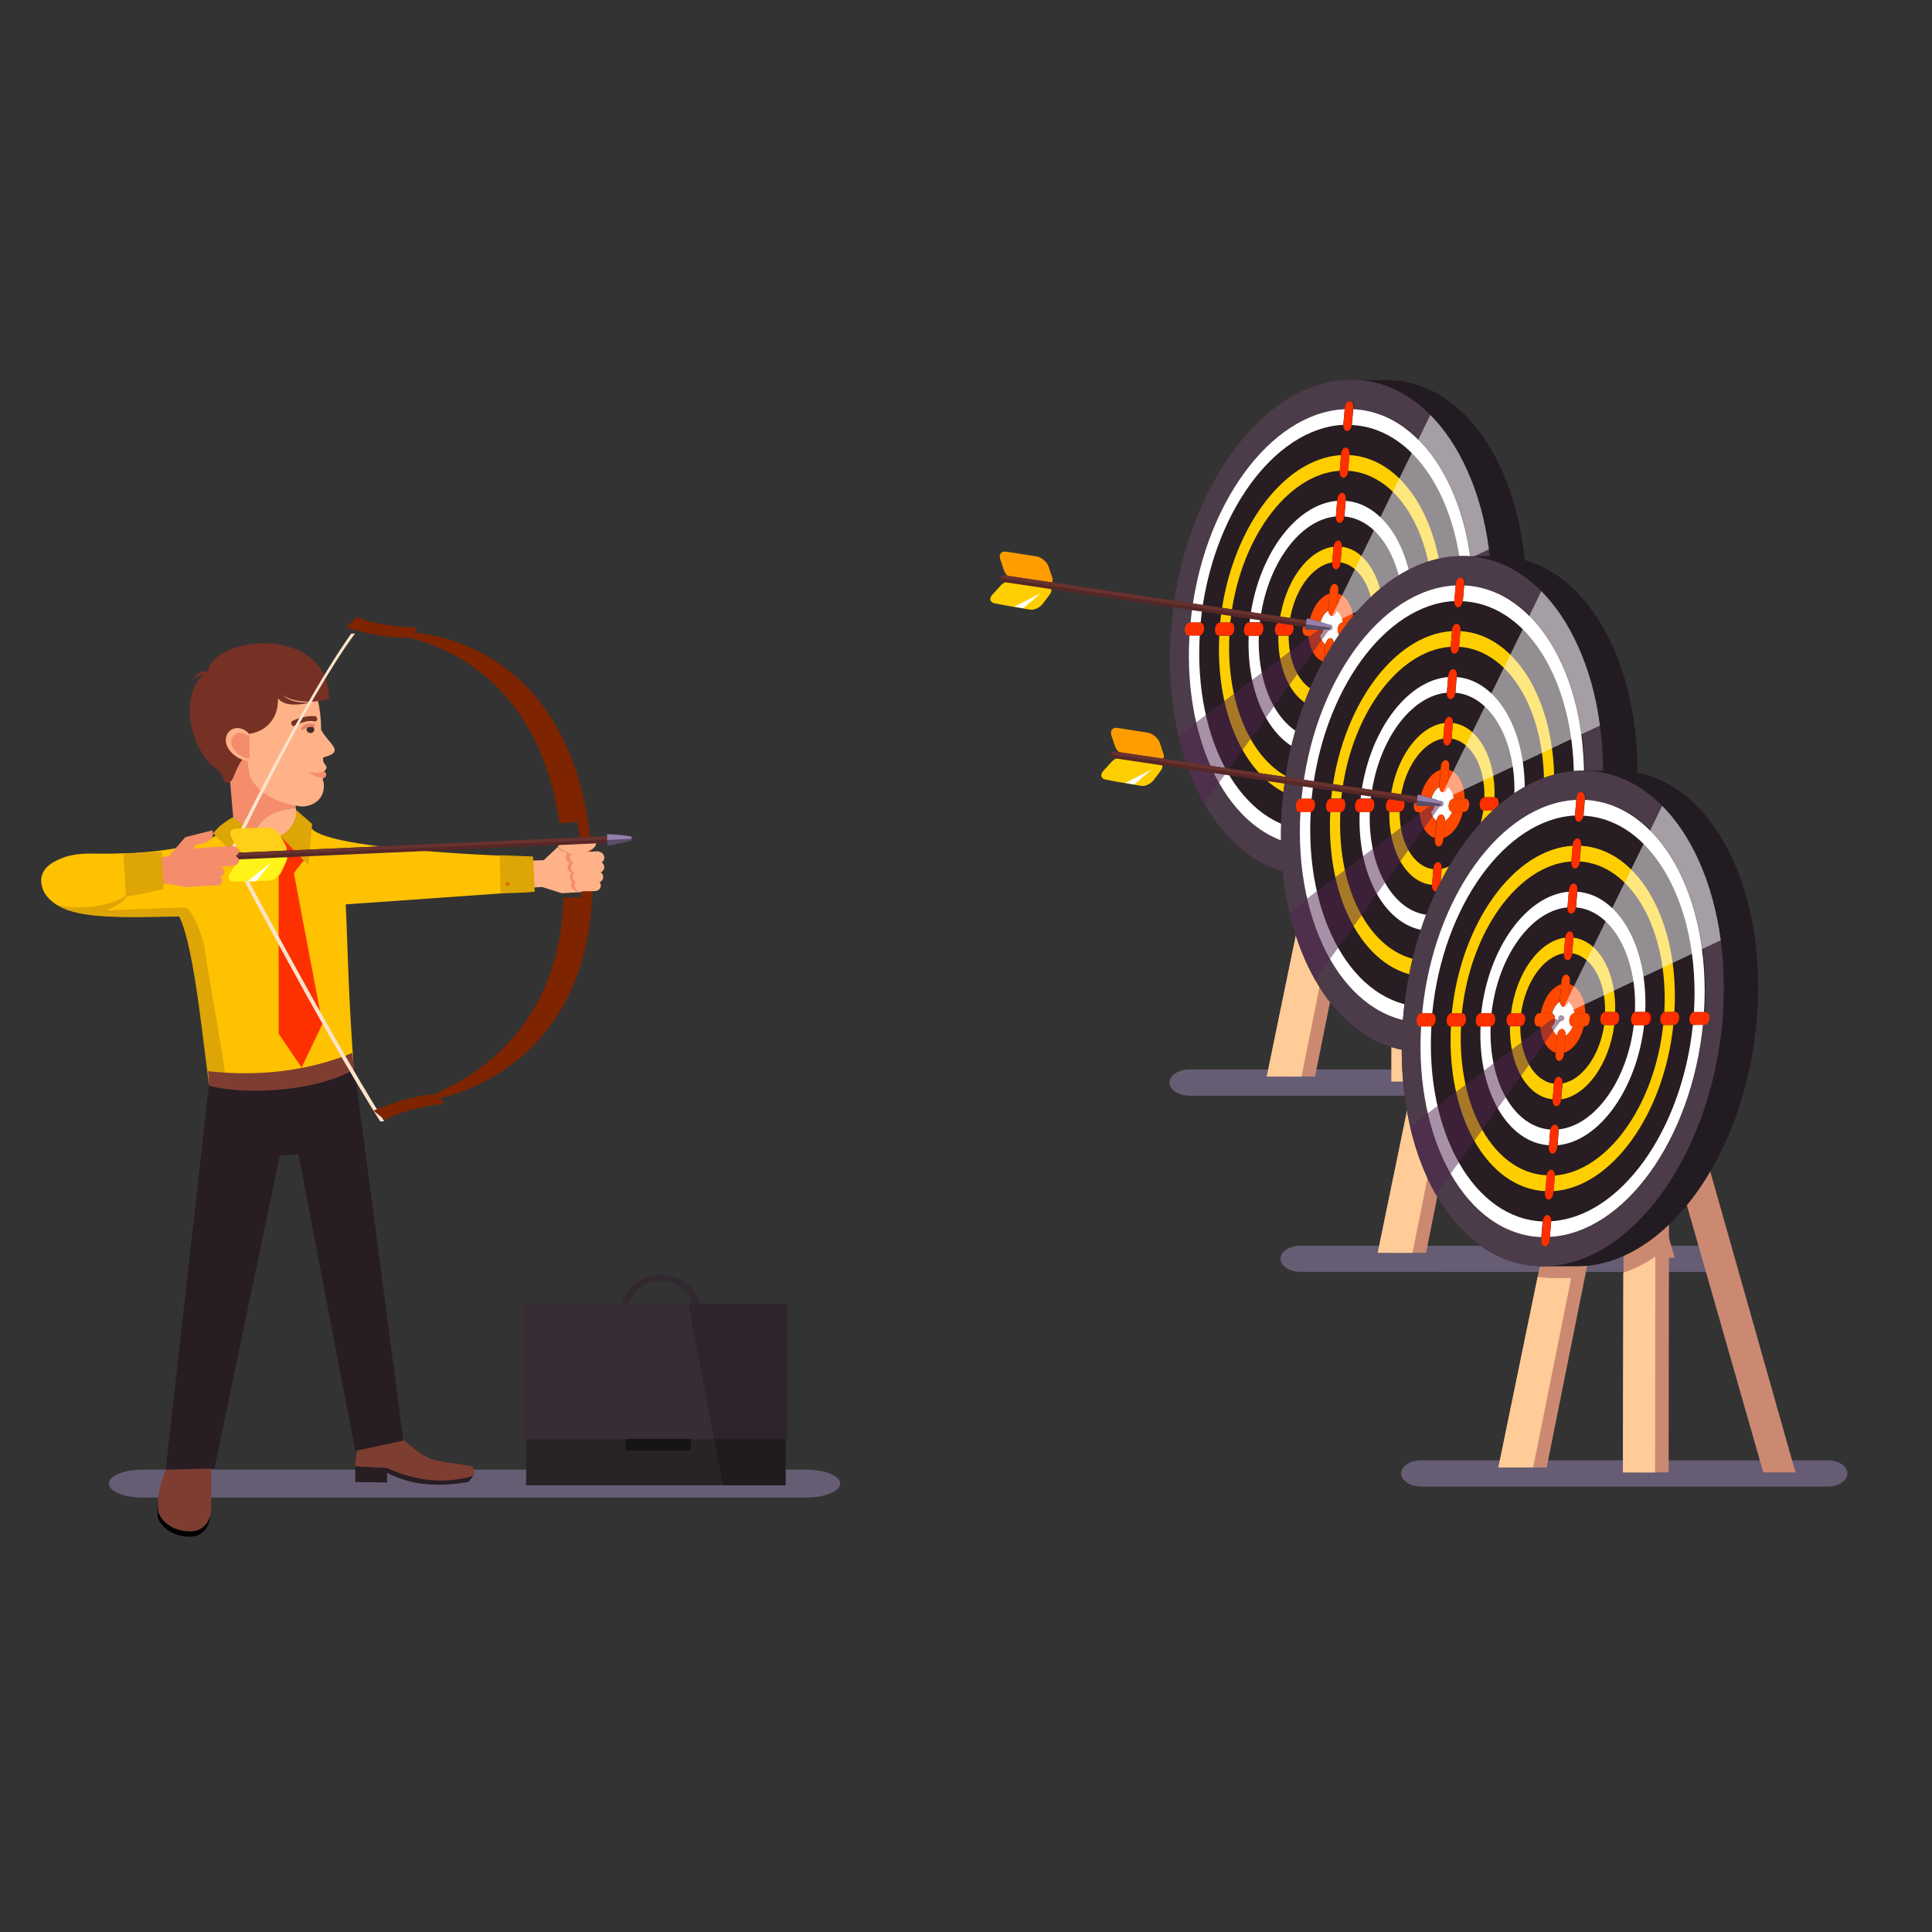 <?xml version="1.0" encoding="utf-8"?>
<!-- Generator: Adobe Illustrator 19.0.0, SVG Export Plug-In . SVG Version: 6.00 Build 0)  -->
<svg version="1.1" id="Layer_1" xmlns="http://www.w3.org/2000/svg" xmlns:xlink="http://www.w3.org/1999/xlink" x="0px" y="0px"
	 viewBox="0 0 900 900" style="enable-background:new 0 0 900 900;" xml:space="preserve">
<rect x="0" y="0" width="900" height="900" fill="#333333" stroke="none"/>
<style type="text/css">
	.st0{opacity:0.6;}
	.st1{fill:#897AA0;}
	.st2{fill:#CC8971;}
	.st3{fill:#231B22;}
	.st4{fill:#271D22;}
	.st5{enable-background:new    ;}
	.st6{fill:#4C3C4A;}
	.st7{fill:#FFFFFF;}
	.st8{fill:#FFCE00;}
	.st9{fill:#FF4800;}
	.st10{fill:#FF0000;}
	.st11{fill:#FF3000;}
	.st12{opacity:0.5;fill:#51244E;}
	.st13{opacity:0.5;fill:#FFFFFF;}
	.st14{fill:#FFCB97;}
	.st15{fill:#FF9D00;}
	.st16{fill:#562726;}
	.st17{fill:#68322F;}
	.st18{fill:#5A4D66;}
	.st19{fill:#9480AD;}
	.st20{fill:#32282F;}
	.st21{fill:#282327;}
	.st22{fill:#382D36;}
	.st23{fill:#161415;}
	.st24{fill:#2D242C;}
	.st25{fill:#1E1A1D;}
	.st26{fill:#A5A5A5;}
	.st27{fill:#7E3D31;}
	.st28{fill:#FFC200;}
	.st29{fill:#F58D6C;}
	.st30{fill:#FFB288;}
	.st31{fill:#773024;}
	.st32{fill:#3E2C27;}
	.st33{fill:#E5846A;}
	.st34{fill:#DDA505;}
	.st35{fill:#FCE4CA;}
	.st36{fill:#7E2400;}
	.st37{fill:#DD7003;}
	.st38{fill:#FFCF1A;}
	.st39{fill:#FFF31A;}
</style>
<g class="st0">
	<path class="st1" d="M752.7,504.3c0,3.4-4.2,6.1-9.4,6.1H554.2c-5.2,0-9.4-2.8-9.4-6.1c0-3.4,4.2-6.1,9.4-6.1h189.1
		C748.5,498.2,752.7,501,752.7,504.3z"/>
</g>
<polygon class="st2" points="596.4,501.5 612.6,501.5 652.9,300.9 638.8,295.7 "/>
<polygon class="st2" points="590.1,501.5 606.3,501.5 646.6,300.9 632.5,295.7 "/>
<polygon class="st2" points="654.5,503.8 669.4,503.8 669.7,307.4 655,310.4 "/>
<polygon class="st2" points="648.1,503.8 663.1,503.8 663.3,307.4 648.6,310.4 "/>
<polygon class="st2" points="713.5,503.8 728.4,503.8 672.8,307.4 658.1,310.4 "/>
<g>
	<path d="M607.2,289.5c-1.1-0.2,19.6,8,19.6,8s-20.6,4.7-20.1,4.7L607.2,289.5z"/>
</g>
<g>
	<path class="st3" d="M645.6,177h-16.3l-20.6,230.9h18c41.1,0,78.6-51.7,83.8-115.4C715.8,228.6,686.7,177,645.6,177z"/>
	<g>
		<path class="st4" d="M629.5,177c-41.1,0-78.6,51.7-83.8,115.4c-5.2,63.8,23.8,115.4,64.9,115.4s78.6-51.7,83.8-115.4
			C699.7,228.6,670.6,177,629.5,177z"/>
		<g>
			<g class="st5">
				<g>
					<path class="st6" d="M693.6,255.9c-1.8-13.8-5.4-26.4-10.4-37.4c-4.5-10-10.3-18.5-16.9-25.2c-10.3-10.4-22.9-16.4-36.9-16.4
						c-41.1,0-78.6,51.7-83.8,115.4c-1.5,18.2-0.2,35.4,3.4,50.7c2.7,11.7,6.8,22.3,12,31.4c11.7,20.6,29.2,33.4,49.6,33.4
						c41.1,0,78.6-51.7,83.9-115.4C695.5,279.7,695.2,267.4,693.6,255.9z M688.5,292.4c-0.1,1.7-1.1,3.1-2.2,3.1h-0.8
						c-5.4,53.5-36.7,96.9-71.3,98.8l-0.1,1.3c-0.1,1.7-1.1,3.1-2.2,3.1c-1.1,0-1.9-1.4-1.7-3.1l0.1-1.3
						c-17.4-0.6-32.2-11.8-42.2-29.6c-4.6-8.1-8.2-17.6-10.6-28.1c-2.8-12.3-4-26-3.1-40.5h-0.4c-1.1,0-1.9-1.4-1.7-3.1
						c0.1-1.7,1.1-3.1,2.2-3.1h0.4c5.2-54,36.9-97.8,71.8-99.4l0.1-0.7c0.1-1.7,1.1-3,2.2-3c1.1,0,1.9,1.4,1.7,3l-0.1,0.7
						c11.4,0.5,21.8,5.7,30.4,14.2c5.9,5.9,11,13.5,15.1,22.4c4.4,9.6,7.5,20.7,9.2,32.8c1.2,9.3,1.6,19.1,1,29.3h0.8
						C687.8,289.4,688.6,290.7,688.5,292.4z"/>
					<path class="st4" d="M624.7,212l0-0.4c0.1-1.7,1.1-3.1,2.2-3.1c1.1,0,1.9,1.4,1.7,3.1l0,0.4c26.9,1.6,46,35.4,43.5,77.4h0.4
						c1.1,0,1.9,1.4,1.7,3.1c-0.1,1.7-1.1,3-2.2,3h-0.4c-4.4,41.8-28.8,75.5-55.8,77.4l-0.1,0.7c-0.1,1.7-1.1,3.1-2.2,3.1
						c-1.1,0-1.9-1.4-1.7-3.1l0.1-0.7c-27-1.3-46.2-34.9-44-76.8h-0.3c-1.1,0-1.9-1.4-1.7-3c0.1-1.7,1.1-3.1,2.2-3.1h0.2
						C572.7,247.7,597.4,213.5,624.7,212L624.7,212z M629.7,197.9c-0.2,1.5-1.2,2.7-2.2,2.7c-1,0-1.7-1.2-1.7-2.7
						c-32.3,1.6-61.6,42.1-66.5,92.1c1,0.2,1.6,1.5,1.5,3c-0.1,1.6-1,2.8-2,3c-2.9,49.6,19.9,89.6,51.9,90.9c0.2-1.7,1.1-3,2.2-3
						c1.1,0,1.8,1.3,1.7,3c32-1.9,60.9-41.9,66-91.4c-1.1,0-1.8-1.4-1.7-3c0.1-1.7,1.1-3,2.2-3C684.2,239.6,661.7,199.5,629.7,197.9
						L629.7,197.9z"/>
					<path class="st7" d="M558.9,296c-0.1,0-0.2,0-0.3,0h-4.5c-3.2,53.7,21.4,96.9,56,98.2l0.6-7.3c0,0,0,0,0,0
						C578.8,385.7,556,345.7,558.9,296L558.9,296z M680.7,295.5c-5.1,49.5-34,89.5-66,91.4c0,0,0,0.1,0,0.1l-0.6,7.2
						c34.6-1.9,65.9-45.2,71.3-98.8L680.7,295.5C680.7,295.5,680.7,295.5,680.7,295.5L680.7,295.5z M626.4,190.6
						c-34.9,1.6-66.6,45.4-71.8,99.4h4.5c0.1,0,0.2,0,0.2,0c4.9-50,34.2-90.5,66.5-92.1c0-0.1,0-0.2,0-0.4L626.4,190.6L626.4,190.6z
						 M630.4,190.6l-0.6,7c0,0.1,0,0.2,0,0.4c31.9,1.6,54.5,41.7,51.4,91.4c0,0,0,0,0,0h4.7C689.3,235.6,664.9,192.2,630.4,190.6
						L630.4,190.6z"/>
					<path class="st4" d="M622.9,233.3l0.1-0.7c0.1-1.7,1.1-3.1,2.2-3.1c1.1,0,1.9,1.4,1.7,3.1l-0.1,0.7c19.3,1.5,33,25.8,31.5,56
						h0.5h0.8c1.1,0,1.9,1.4,1.7,3.1c-0.1,1.7-1.1,3-2.2,3h-0.8h-0.5c-3.4,30-20.9,54.1-40.3,56l-0.1,0.8c-0.1,1.7-1.1,3.1-2.2,3.1
						c-1.1,0-1.9-1.4-1.7-3.1l0.1-0.7c-19.4-1.2-33.2-25.3-31.9-55.4h-0.5c-1.1,0-1.9-1.4-1.7-3.1c0.1-1.7,1.1-3.1,2.2-3.1h0.4
						C585.5,259.5,603.2,234.9,622.9,233.3L622.9,233.3z M628,219.3l0,0.2c-0.1,1.7-1.1,3.1-2.2,3.1c-1.1,0-1.9-1.4-1.7-3.1l0-0.2
						c-24.7,1.6-47,32.5-51,70.7h0.2c1.1,0,1.9,1.4,1.7,3.1c-0.1,1.7-1.1,3-2.2,3h-0.1c-1.9,37.9,15.5,68.2,39.8,69.5
						c0.2-1.5,1.2-2.7,2.2-2.7c1,0,1.7,1.1,1.7,2.6c24.4-1.9,46.4-32.3,50.5-70.1c-1-0.2-1.6-1.5-1.5-3c0.1-1.6,1-2.8,2-3
						C669.5,251.4,652.3,220.8,628,219.3L628,219.3z"/>
					<path class="st8" d="M572.7,296.1h-4.7c-2.2,41.9,17,75.5,44,76.8l0.6-7c0-0.1,0-0.2,0-0.4
						C588.1,364.3,570.8,333.9,572.7,296.1L572.7,296.1z M666.9,295.4c-4.1,37.8-26.1,68.2-50.5,70.1c0,0.1,0,0.3,0,0.4l-0.6,6.9
						c27-1.9,51.4-35.6,55.8-77.4h-4.5C667.1,295.5,667,295.4,666.9,295.4L666.9,295.4z M624.7,212c-27.3,1.6-52,35.8-56.3,78h4.7
						c3.9-38.2,26.3-69.1,51-70.7L624.7,212L624.7,212z M628.6,212l-0.6,7.3c24.3,1.6,41.5,32.1,39.4,70.1c0.1,0,0.2,0,0.2,0h4.5
						C674.6,247.4,655.5,213.5,628.6,212L628.6,212z"/>
					<path class="st4" d="M621.2,254.7c0.2-1.6,1.1-2.9,2.2-2.9c1.1,0,1.8,1.3,1.7,2.9c11.7,1.5,20,16.2,19.5,34.6h0.1
						c1.1,0,1.9,1.4,1.7,3.1c-0.1,1.7-1.1,3-2.2,3h-0.1c-2.4,18.2-12.9,32.8-24.7,34.6l0,0.2c-0.1,1.7-1.1,3-2.2,3
						c-1.1,0-1.9-1.4-1.7-3l0-0.1c-11.8-1.2-20.2-15.7-19.9-34c-1.1,0-1.8-1.4-1.7-3c0.1-1.6,1.1-2.9,2.1-3
						C598.3,271.3,609.1,256.2,621.2,254.7L621.2,254.7z M626.3,240.7c-0.2,1.6-1.1,2.9-2.2,2.9c-1.1,0-1.8-1.3-1.7-2.9
						c-17.1,1.5-32.5,22.9-35.4,49.3c1.1,0,1.8,1.4,1.7,3c-0.1,1.6-1.1,3-2.1,3c-1,26.1,11,46.9,27.8,48.1c0.3-1.3,1.2-2.4,2.1-2.4
						c0.9,0,1.6,1,1.7,2.3c16.9-1.8,32-22.7,35-48.7c-0.8-0.3-1.4-1.5-1.3-3c0.1-1.4,0.9-2.6,1.7-3
						C654.8,263.2,643,242.2,626.3,240.7L626.3,240.7z"/>
					<path class="st7" d="M586.4,296.1c0,0-0.1,0-0.1,0h-4.6c-1.3,30.1,12.5,54.2,31.9,55.4l0.5-6.6c0-0.2,0.1-0.5,0.1-0.7
						C597.5,343,585.5,322.2,586.4,296.1L586.4,296.1z M653.1,295.4c-3.1,26-18.2,47-35,48.7c0,0.2,0,0.5,0,0.8l-0.5,6.6
						c19.4-1.8,36.8-26,40.3-56h-4.3C653.4,295.5,653.3,295.4,653.1,295.4L653.1,295.4z M622.9,233.3c-19.7,1.6-37.5,26.2-40.8,56.6
						h4.7c0,0,0,0,0.1,0c3-26.4,18.3-47.8,35.4-49.3c0,0,0-0.1,0-0.1L622.9,233.3L622.9,233.3z M626.9,233.3l-0.6,7.2
						c0,0,0,0.1,0,0.1c16.7,1.5,28.6,22.6,27.4,48.8c0.2-0.1,0.3-0.1,0.5-0.1h4.3C659.8,259.2,646.2,234.9,626.9,233.3L626.9,233.3z
						"/>
					<path class="st4" d="M619.4,276.5l0.1-1.4c0.1-1.7,1.1-3,2.2-3c1.1,0,1.9,1.4,1.7,3l-0.1,1.4c4.2,1.3,7.2,6.7,7.3,13.5h0.5
						c1.1,0,1.9,1.4,1.7,3.1c-0.1,1.7-1.1,3.1-2.2,3.1h-0.6c-1.4,6.2-5.1,11.1-9.2,12.3l-0.1,0.8c-0.1,1.7-1.1,3.1-2.2,3.1
						c-1.1,0-1.9-1.4-1.7-3.1l0.1-0.8c-4-1.2-6.8-6.1-7.2-12.3h-1c-1.1,0-1.9-1.4-1.7-3.1c0.1-1.7,1.1-3.1,2.2-3.1h0.9
						C611.1,283.2,615,277.7,619.4,276.5L619.4,276.5z M624.5,262.1l0,0.1c-0.1,1.7-1.1,3.1-2.2,3.1c-1.1,0-1.9-1.4-1.7-3.1l0-0.1
						c-9.5,1.5-17.9,13.2-19.9,27.9h0.1c1.1,0,1.9,1.4,1.7,3.1c-0.1,1.7-1.1,3.1-2.2,3.1h0c-0.1,14.3,6.5,25.5,15.7,26.7l0-0.2
						c0.1-1.7,1.1-3.1,2.2-3.1c1.1,0,1.9,1.4,1.7,3.1l0,0c9.2-1.7,17.3-13,19.4-27.2h-0.1c-1.1,0-1.9-1.4-1.7-3
						c0.1-1.7,1.1-3.1,2.2-3.1h0.1C640.1,275,633.6,263.5,624.5,262.1L624.5,262.1z"/>
					<path class="st8" d="M595.5,296.1c-0.4,18.3,8.1,32.9,19.9,34l0.6-7.3c-9.2-1.1-15.8-12.4-15.7-26.7L595.5,296.1
						C595.6,296.1,595.5,296.1,595.5,296.1L595.5,296.1z M644.1,295.5h-4.7c-2.1,14.2-10.2,25.5-19.4,27.2l-0.6,7.4
						C631.2,328.3,641.6,313.7,644.1,295.5L644.1,295.5z M621.2,254.7c-12.1,1.5-22.9,16.5-25.2,35.2c0,0,0.1,0,0.1,0h4.6
						c2-14.6,10.4-26.4,19.9-27.9l0.6-7.2C621.2,254.8,621.2,254.8,621.2,254.7L621.2,254.7z M625.1,254.7c0,0,0,0.1,0,0.1l-0.6,7.2
						c9.1,1.4,15.6,12.9,15.3,27.3h4.7C645.1,270.9,636.8,256.2,625.1,254.7L625.1,254.7z"/>
					<path class="st9" d="M624.6,296c-0.8,1.9-1.9,3.4-3.3,4.2c0,0,0,0.1,0,0.1l-0.7,8c4.2-1.2,7.8-6.1,9.2-12.3h-5.1
						C624.8,296.1,624.7,296.1,624.6,296L624.6,296z M614.8,295.9c-0.2,0.1-0.4,0.1-0.6,0.1h-4.7c0.4,6.2,3.2,11.1,7.2,12.3l0.7-8
						c0,0,0-0.1,0-0.1C616.2,299.4,615.3,297.9,614.8,295.9L614.8,295.9z M619.4,276.5c-4.4,1.3-8.3,6.7-9.5,13.5h4.8
						c0.1,0,0.2,0,0.3,0c0.7-2.5,2.1-4.5,3.7-5.5c0-0.2,0-0.4,0-0.7L619.4,276.5L619.4,276.5z M623.3,276.5l-0.6,7.4
						c0,0.2-0.1,0.5-0.1,0.7c1.5,0.9,2.5,2.9,2.8,5.4h5.2C630.5,283.2,627.6,277.7,623.3,276.5L623.3,276.5z"/>
					<path class="st7" d="M622.6,284.5c-0.3,1.4-1.2,2.4-2.1,2.4c-0.9,0-1.6-1-1.7-2.4c-1.6,0.9-3,2.9-3.7,5.5
						c0.9,0.2,1.5,1.5,1.4,3c-0.1,1.4-0.8,2.5-1.6,2.9c0.4,2,1.4,3.5,2.6,4.3c0.2-1.6,1.1-2.9,2.2-2.9c1.1,0,1.8,1.3,1.7,3
						c1.3-0.8,2.5-2.3,3.3-4.2c-1-0.2-1.6-1.5-1.5-3c0.1-1.7,1.1-3.1,2.2-3.1h0.1C625.2,287.5,624.1,285.5,622.6,284.5L622.6,284.5z
						"/>
					<path class="st10" d="M659.6,289.4h-0.8c1.1,0,1.9,1.4,1.7,3.1c-0.1,1.7-1.1,3-2.2,3h0.8c1.1,0,2.1-1.4,2.2-3
						C661.5,290.7,660.7,289.4,659.6,289.4L659.6,289.4z"/>
					<path class="st11" d="M686.7,289.4h-0.8h-4.7c0,0,0,0,0,0c-1.1,0-2,1.4-2.2,3c-0.1,1.7,0.6,3,1.7,3c0,0,0,0,0,0h4.7h0.8
						c1.1,0,2.1-1.4,2.2-3C688.6,290.7,687.8,289.4,686.7,289.4L686.7,289.4z"/>
					<path class="st11" d="M672.6,289.4h-0.4h-4.5c-0.1,0-0.2,0-0.2,0c-1,0.2-1.8,1.5-2,3c-0.1,1.6,0.5,2.8,1.5,3c0.1,0,0.2,0,0.2,0
						h4.5h0.4c1.1,0,2.1-1.4,2.2-3C674.4,290.7,673.7,289.4,672.6,289.4L672.6,289.4z"/>
					<path class="st11" d="M658.8,289.4h-0.5h-4.3c-0.2,0-0.3,0-0.5,0.1c-0.9,0.3-1.6,1.5-1.7,3c-0.1,1.4,0.4,2.6,1.3,3
						c0.1,0.1,0.3,0.1,0.5,0.1h4.3h0.5c1.1,0,2.1-1.4,2.2-3C660.7,290.7,659.9,289.4,658.8,289.4L658.8,289.4z"/>
					<path class="st11" d="M644.7,289.4h-0.1h-4.7h-0.1c-1.1,0-2.1,1.4-2.2,3.1c-0.1,1.7,0.6,3,1.7,3h0.1h4.7h0.1
						c1.1,0,2.1-1.4,2.2-3C646.5,290.7,645.8,289.4,644.7,289.4L644.7,289.4z"/>
					<path class="st11" d="M559.1,290h-4.5h-0.4c-1.1,0-2.1,1.4-2.2,3.1c-0.1,1.7,0.6,3,1.7,3h0.4h4.5c0.1,0,0.2,0,0.3,0
						c1-0.2,1.8-1.5,2-3c0.1-1.6-0.5-2.9-1.5-3C559.3,290,559.2,290,559.1,290L559.1,290z"/>
					<path class="st11" d="M573.3,290h-0.2h-4.7h-0.2c-1.1,0-2.1,1.4-2.2,3.1c-0.1,1.7,0.6,3,1.7,3h0.3h4.7h0.1c1.1,0,2.1-1.4,2.2-3
						C575.1,291.3,574.4,290,573.3,290L573.3,290z"/>
					<path class="st11" d="M586.8,290h-4.7h-0.4c-1.1,0-2.1,1.4-2.2,3.1c-0.1,1.7,0.6,3.1,1.7,3.1h0.5h4.6c0,0,0.1,0,0.1,0
						c1-0.1,2-1.4,2.1-3C588.7,291.4,588,290,586.8,290C586.9,290,586.9,290,586.8,290L586.8,290z"/>
					<path class="st11" d="M600.8,290h-0.1h-4.6c0,0-0.1,0-0.1,0c-1,0.1-2,1.4-2.1,3c-0.1,1.7,0.6,3,1.7,3c0,0,0,0,0.1,0h4.7h0
						c1.1,0,2.1-1.4,2.2-3.1C602.6,291.3,601.9,290,600.8,290L600.8,290z"/>
					<path class="st9" d="M614.7,290h-4.8h-0.9c-1.1,0-2.1,1.4-2.2,3.1c-0.1,1.7,0.6,3.1,1.7,3.1h1h4.7c0.2,0,0.4,0,0.6-0.1
						c0.8-0.4,1.5-1.5,1.6-2.9c0.1-1.5-0.5-2.8-1.4-3C615,290,614.9,290,614.7,290L614.7,290z"/>
					<path class="st9" d="M631.1,290h-0.5h-5.2h-0.1c-1.1,0-2.1,1.4-2.2,3.1c-0.1,1.6,0.5,2.9,1.5,3c0.1,0,0.1,0,0.2,0h5.1h0.6
						c1.1,0,2.1-1.4,2.2-3.1C632.9,291.3,632.1,290,631.1,290L631.1,290z"/>
					<path class="st11" d="M613,383.9c-1.1,0-2.1,1.3-2.2,3c0,0,0,0,0,0l-0.6,7.3l-0.1,1.3c-0.1,1.7,0.6,3.1,1.7,3.1
						c1.1,0,2.1-1.4,2.2-3.1l0.1-1.3l0.6-7.2c0,0,0-0.1,0-0.1C614.8,385.2,614,383.9,613,383.9L613,383.9z"/>
					<path class="st11" d="M614.7,362.9c-1,0-1.9,1.2-2.2,2.7c0,0.1,0,0.2,0,0.4l-0.6,7l-0.1,0.7c-0.1,1.7,0.6,3.1,1.7,3.1
						c1.1,0,2.1-1.4,2.2-3.1l0.1-0.7l0.6-6.9c0-0.1,0-0.3,0-0.4C616.4,364,615.7,362.9,614.7,362.9L614.7,362.9z"/>
					<path class="st11" d="M616.4,341.8c-0.9,0-1.8,1-2.1,2.4c-0.1,0.2-0.1,0.5-0.1,0.7l-0.5,6.6l-0.1,0.7c-0.1,1.7,0.6,3.1,1.7,3.1
						c1.1,0,2.1-1.4,2.2-3.1l0.1-0.8l0.5-6.6c0-0.3,0-0.5,0-0.8C618,342.8,617.3,341.8,616.4,341.8L616.4,341.8z"/>
					<path class="st11" d="M618.2,319.6c-1.1,0-2.1,1.4-2.2,3.1l0,0.2l-0.6,7.3l0,0.1c-0.1,1.7,0.6,3,1.7,3c1.1,0,2.1-1.4,2.2-3
						l0-0.2l0.6-7.4l0,0C620.1,320.9,619.3,319.6,618.2,319.6L618.2,319.6z"/>
					<path class="st11" d="M628.7,186.9c-1.1,0-2.1,1.4-2.2,3.1l-0.1,0.7l-0.6,7c0,0.1,0,0.2,0,0.4c0,1.5,0.7,2.7,1.7,2.7
						c1,0,1.9-1.2,2.2-2.7c0-0.1,0-0.2,0-0.4l0.6-7l0.1-0.7C630.6,188.2,629.8,186.9,628.7,186.9L628.7,186.9z"/>
					<path class="st11" d="M626.9,208.5c-1.1,0-2.1,1.4-2.2,3.1l0,0.4l-0.6,7.3l0,0.2c-0.1,1.7,0.6,3.1,1.7,3.1
						c1.1,0,2.1-1.4,2.2-3.1l0-0.2l0.6-7.3l0-0.4C628.8,209.9,628,208.5,626.9,208.5L626.9,208.5z"/>
					<path class="st11" d="M625.2,229.6c-1.1,0-2.1,1.4-2.2,3.1l-0.1,0.7l-0.6,7.2c0,0,0,0.1,0,0.1c-0.1,1.6,0.7,2.9,1.7,2.9
						c1.1,0,2-1.3,2.2-2.9c0,0,0-0.1,0-0.1l0.6-7.2l0.1-0.7C627.1,230.9,626.3,229.6,625.2,229.6L625.2,229.6z"/>
					<path class="st11" d="M623.4,251.8c-1.1,0-2,1.3-2.2,2.9c0,0,0,0.1,0,0.1l-0.6,7.2l0,0.1c-0.1,1.7,0.6,3.1,1.7,3.1
						c1.1,0,2.1-1.4,2.2-3.1l0-0.1l0.6-7.2c0,0,0-0.1,0-0.1C625.2,253.1,624.4,251.8,623.4,251.8L623.4,251.8z"/>
					<path class="st9" d="M621.7,272c-1.1,0-2.1,1.4-2.2,3l-0.1,1.4l-0.6,7.4c0,0.2,0,0.5,0,0.7c0.1,1.4,0.8,2.4,1.7,2.4
						c0.9,0,1.8-1,2.1-2.4c0-0.2,0.1-0.4,0.1-0.7l0.6-7.4l0.1-1.4C623.6,273.3,622.8,272,621.7,272L621.7,272z"/>
					<path class="st9" d="M619.7,297.3c-1.1,0-2,1.3-2.2,2.9c0,0,0,0.1,0,0.1l-0.7,8l-0.1,0.8c-0.1,1.7,0.6,3.1,1.7,3.1
						c1.1,0,2.1-1.4,2.2-3.1l0.1-0.8l0.7-8c0,0,0-0.1,0-0.1C621.5,298.6,620.7,297.3,619.7,297.3L619.7,297.3z"/>
				</g>
			</g>
		</g>
	</g>
</g>
<path class="st12" d="M619.3,293.2l-51.4,71.4l-6.9,9.9c-5.2-9.1-9.2-19.7-12-31.4l8.2-6.6l58.1-44L619.3,293.2z"/>
<circle class="st12" cx="619.4" cy="292.3" r="1.4"/>
<path class="st13" d="M693.6,255.9l-8.7,4.1l-63.4,29.9l-1-3l40.2-82.1l5.6-11.5c6.7,6.7,12.4,15.3,16.9,25.2
	C688.3,229.5,691.8,242.1,693.6,255.9z"/>
<path class="st14" d="M624,413.4l-17.7,88.1h-16.2l18.3-88.8c2,0.3,3.9,0.5,6,0.6l0,0h1.9c0,0,0,0,0,0c0,0,0,0,0,0H624z"/>
<path class="st14" d="M663.2,403.4l-0.1,100.4h-14.9l0.2-93C653.5,409.1,658.5,406.6,663.2,403.4z"/>
<g>
	<path class="st15" d="M487.3,272.5c2.3,0.4,3.6-1.2,2.9-3.4l-1.7-5.1c-0.7-2.2-3.3-4.4-5.6-4.8l-14.1-2.2c-2.3-0.4-3.6,1.2-2.9,3.4
		l1.7,5.1c0.7,2.2,3.3,4.4,5.6,4.8L487.3,272.5z"/>
	<path class="st8" d="M487.4,272.6c2.3,0.4,3.1,2.3,1.7,4.2l-3.2,4.3c-1.4,1.9-4.1,3.2-5.9,2.9c-1.8-0.3-4.2-0.7-5.4-0.9
		c-1.1-0.2-4-0.7-6.3-1.1l-4.8-0.9c-2.3-0.4-2.9-2.2-1.3-4l4-4.4c1.6-1.7,4.8-2.8,7.1-2.5L487.4,272.6z"/>
	<g>
		<g>
			<path class="st16" d="M613.3,292.9l-146-21.8c-0.8-0.1-1.4-0.9-1.3-1.8l0,0c0.1-0.8,0.9-1.4,1.8-1.3l146,21.8
				c0.8,0.1,1.4,0.9,1.3,1.8l0,0C615,292.4,614.2,293,613.3,292.9z"/>
			<path class="st17" d="M466,269.3L466,269.3c0.1-0.8,0.9-1.4,1.8-1.3l146,21.8c0.8,0.1,1.4,0.9,1.3,1.8l0,0L466,269.3z"/>
		</g>
	</g>
	<path class="st7" d="M484.9,276.3l-8.2,7l-4.2-0.7C477.7,280,484.9,276.3,484.9,276.3z"/>
	<path class="st18" d="M619.3,293.2c-4.6,0.4-11.4,0.1-11.4,0.1l0.4-2.3l0.5-3c0,0,6.6,1.5,10.9,3.3l0.1,1.1L619.3,293.2z"/>
	<path class="st19" d="M619.7,292.4l-11.3-1.6l0.4-2.7c0,0,6.6,1.5,10.9,3.3L619.7,292.4z"/>
</g>
<g>
	<g class="st0">
		<path class="st1" d="M391.4,691.1c0,3.5-7,6.5-15.6,6.5H66.3c-8.6,0-15.6-2.9-15.6-6.5c0-3.5,7-6.5,15.6-6.5h309.5
			C384.4,684.7,391.4,687.6,391.4,691.1z"/>
	</g>
	<g>
		<g>
			<path class="st20" d="M323.2,612.1c-0.2-8.8-7.3-15.7-15.9-15.5c-8.6,0.2-15.4,7.5-15.2,16.3c0.1,2.8,0.8,5.3,2.1,7.6
				c-2.8-2.7-4.5-6.3-4.6-10.2c-0.2-8.8,7.8-16.1,17.9-16.3c10.1-0.2,18.4,6.7,18.7,15.5c0.1,4.4-1.9,8.5-5.2,11.5
				C322.5,618.2,323.3,615.2,323.2,612.1z"/>
		</g>
		<rect x="245.1" y="612" class="st21" width="120.8" height="79.9"/>
		<rect x="244" y="607.4" class="st22" width="122.7" height="63.1"/>
		<rect x="291.4" y="670.3" class="st23" width="30.4" height="5.4"/>
		<path class="st24" d="M366.7,607.4v63.1h-0.8v21.4h-29.1c-0.9-4.8-2.4-12.4-4.1-21.4c-3.6-18.9-8.3-43.4-11.1-58.5
			c-0.3-1.7-0.6-3.2-0.9-4.6H366.7z"/>
		<path class="st25" d="M365.9,670.5v21.4h-29.1c-0.9-4.8-2.4-12.4-4.1-21.4H365.9z"/>
	</g>
	<g>
		<path class="st26" d="M62,414.2c-0.4,0.4-1.1,0.4-1.5,0c-0.4-0.4-0.4-1,0-1.4c0.4-0.4,1.1-0.4,1.5,0
			C62.5,413.2,62.4,413.9,62,414.2z"/>
	</g>
	<g>
		<g>
			<path d="M90.3,713.1c-0.5,0-0.9,0.1-1.4,0.1c-6.3,0.1-13-3-15.1-8.9c-0.2-2.1-0.2-4.1,0-6.2c-0.4,2.9-0.6,5.9-0.3,8.8
				c2.3,6.3,9.8,9.5,16.3,8.9c5.3-0.8,7.7-5.1,8.2-9.5C96.9,709.6,94.5,712.5,90.3,713.1z"/>
			<path class="st27" d="M98.4,681.2v20.1c0.2,5.2-2.1,11.1-8.3,12c-6.6,0.6-14-2.5-16.3-8.9c-0.9-9,1.9-18,6.9-26.8L98.4,681.2z"/>
		</g>
		<g>
			<path class="st27" d="M186.2,669.1l-18.6,2.3c-1.6,3.3-2.2,11.7-2.2,11.7l0,0l14.7,0.8c12.5,7,25.4,8,40,3.9
				c1.2-0.7,1.2-3.8-0.2-4.7C201.4,679.6,201.1,682.8,186.2,669.1z"/>
			<path class="st4" d="M180.2,683.9l-14.7-0.8v7.3l14.8,0.2l0-4.5c11.2,5.8,23.2,6.7,37.6,4.3c0.7-0.1,2.5-2.9,2.5-2.9
				C206.4,691.7,193.2,689.6,180.2,683.9z"/>
		</g>
		<g>
			<path class="st28" d="M144.8,385.2c3.7,10.3,88.7,13.4,88.7,13.4l1,17.5c0,0-99.3,7.1-102.2,7.1L144.8,385.2z"/>
			<g>
				<g>
					<path class="st29" d="M137.8,376.3l-3.2-36.9l-6.2,0.5l-23.3,0.4l4.3,49.1l9.1-0.1C119.9,382,126.4,377.7,137.8,376.3z"/>
					<path class="st30" d="M137.8,376.3c-11.5,1.3-17.9,5.7-19.3,13l20.5-0.2L137.8,376.3z"/>
				</g>
				<path class="st31" d="M89.5,316.6c4.8-6.7,10.9-3.6,10.4,0.4c0,0-3.1,6.2-2.1,2.1C99.3,313.6,94.4,313.2,89.5,316.6z"/>
				<path class="st30" d="M129.7,306.2c11.4,3.4,19.7,12,19.9,33.8c3.6,6.7,11.6,10.2,1,12.8c-0.9,3.8,3.6,3.7,0.2,6.7
					c0.2,0,1.9,1.5,0,2.8c-0.7,0.5-0.5,0.8,0,2.4c0.8,7.4-4.7,11-10.4,11c-10-1.4-21.9-5.7-24.4-16.2l-7.2-52.8L129.7,306.2z"/>
				<path class="st31" d="M129,321.1c2.1,10.6-2.6,19.1-12.9,20.8c0,0-0.1,4.3-0.5,5.7c-3,9.4-2.3,3.1-7,14.7c-0.6,2-3.2,3-3.9,2.1
					c-1-3.2-2.7-6.2-6.5-8.1c-13.6-15.4-12.1-37.5-1.4-43.3c2.3-17,56.1-22.4,56.5,12.5C145.6,328,132.9,327.4,129,321.1z"/>
				<path class="st30" d="M116.1,341.9c-4.4-4.8-9.9-2.7-10.8,1.6c-1.2,5.3,5.7,11.3,10.8,10.8L116.1,341.9z"/>
				<path class="st29" d="M116.2,343.4c-3.4-3.7-7.7-2.1-8.4,1.3c-0.9,4.1,4.5,8.8,8.5,8.5L116.2,343.4z"/>
				<path class="st31" d="M146.9,336.1c-2.6-0.7-6,0.1-9.9,2.1c-0.6,0.1-1.2-0.3-1.3-1h0c-0.2-0.7,0.2-1.3,0.8-1.5
					c3.2-1.5,6.5-2.2,9.9-2.1c0.6-0.1,1.2,0.3,1.3,1l0,0C147.9,335.3,147.5,336,146.9,336.1z"/>
				<path class="st32" d="M146.4,339.8c0,0.9-0.7,1.7-1.7,1.7c-1,0-1.8-0.7-1.9-1.5c0-0.9,0.7-1.7,1.7-1.7
					C145.5,338.2,146.4,338.9,146.4,339.8z"/>
				<path class="st29" d="M143.4,359.6c3.8,2,3.3,2.5,7.3,2.8c1.6-0.2,1.7-2.7,0.2-2.9C147.2,360.1,146.7,360.2,143.4,359.6z"/>
				<path class="st33" d="M146.4,338.7c-2.1-0.3-3.8,0.2-5.3,1.5c-0.3,0.1-0.6-0.2-0.8-0.6l0,0c-0.1-0.4,0-0.8,0.3-0.9
					c1.1-1.2,2.6-2,5.3-1.5c0.3-0.1,0.6,0.2,0.8,0.6l0,0C146.8,338.2,146.7,338.6,146.4,338.7z"/>
				<path class="st31" d="M125.7,313.8c2.6,8.3,0.6,17.5,19.4,13.4C129.4,328.2,129,319.1,125.7,313.8z"/>
			</g>
			<path class="st28" d="M164.8,497c-20.4,11.1-41.1,10.3-66.4,6.8c-0.1-0.3-0.1-0.7-0.2-1c-3.4-20.7-7.2-68.7-14.8-83.8
				c-0.8-1.5-1.6-2.7-2.4-3.5c-0.3-0.3-0.6-0.5-0.9-0.7l21.4-26.1l6.2-7.5c5.3,8.8,27.2,10.7,50.1,12.3
				C162.6,412.5,160.5,441,164.8,497z"/>
			<path class="st34" d="M143.6,402.8l1.8-19l-7.6-6.6c0.9,5.1-3.8,11.2-7.7,12.2L143.6,402.8z"/>
			<path class="st11" d="M124.3,403.2l6-14l11.2,11.6l-4.6,5.9l13.3,70.3l-9.7,20.3l-10.7-15.8l0-74.3
				C129.9,407.4,126.4,405,124.3,403.2z"/>
			<path class="st28" d="M101.4,388.8v7.8l-9.9,30c-0.1,0-0.3,0-0.4,0c-2.7,0.1-5.2,0.2-7.7,0.3c-26,0.5-43.1,0.9-54-3.8
				c-1.1-0.5-2.1-1.1-3-1.6c-4.7-3-7.4-7-7.2-12.1c0.6-5.5,5.9-8.5,11.5-10.3c7.9-2.4,13.7-1,27-1.6
				C57.7,397.5,87.1,397.2,101.4,388.8z"/>
			<path class="st34" d="M123,406.3l7.1-16.9c-11.3-1.4-13.5-2.8-21.6-8.7c-3.6,1.9-6.9,4.5-9.2,7.5
				C106.6,395.7,113,401.6,123,406.3z"/>
			<path class="st34" d="M104.5,506c-0.7,1.2-1.9,2.1-3.1,2.8c-1,0.6-2.1,1.3-3.2,1.8c-3.4-20.7-7.2-68.7-14.8-83.8
				c-26,0.5-43.1,0.9-54-3.8c-1.1-0.5-2.1-1.1-3-1.6c4.8,1.9,22.8,2.6,32.6-4.4c-0.4,0.6,0.4-0.2,0.1,0.5c-1.4,3.2-7.7,5.8-9.3,6.4
				c-1.8,0.6,17.3-0.7,35.7-1.1c0.7,0,1.6,0.4,2.2,0.8c1.9,1.3,6.8,11.8,7.7,18.7c1,7.7,7.9,46.3,9.5,57.7
				C105.2,502.1,105.5,504.3,104.5,506z"/>
			<path class="st4" d="M165.5,675.9l22.4-4.8l-23.3-177c-21.7,8.9-43.8,12-66.9,8.2L77.2,684.6l22.7-0.5l30.4-145.7l8.7-0.8
				L165.5,675.9z"/>
			<path class="st27" d="M96.9,499c23.5,2.6,46.5,0,67.2-8.5l1,7.5c-15.5,9.6-47.6,12.7-67.5,7.9L96.9,499z"/>
		</g>
	</g>
	<path class="st35" d="M163.6,295.2C141,326.8,106.8,397,106.8,397s42.4,81.2,70.3,125.4l1.9-0.1C151.2,477.8,108.8,397,108.8,397
		s33.4-70.7,56.6-101.9L163.6,295.2z"/>
	<g>
		<path class="st30" d="M271.5,397l-4.9,0.8l0.6,0.1c1.2,0.1,2.8,0,4.4-0.5L271.5,397C271.6,397,271.6,397,271.5,397z"/>
		<path class="st30" d="M259.8,394.6l-6.5,6.1c0,0,0,0,0,0l-10.8,0.4c0,0,0,0,0,0l-3.5-0.5c0,0,0,0,0,0l0.3,13.3c0,0,0,0,0,0
			l13.2-0.7c0,0,0,0,0,0l9.2,2.9c0,0,0,0,0,0l11.6-0.7c0,0,0,0,0,0l-1.8-17.4C267.5,398.9,262.9,397.4,259.8,394.6z"/>
		<g>
			<path class="st29" d="M270.6,411.3c-1.5,0-2.9-0.9-3.2-2.3c-0.3-1.3,0.6-2.5,1.9-2.9c0,0,0-0.1,0-0.1l-1.1,0
				c-1.4,0-2.6,0.9-2.8,2.2c-0.3,1.7,1.2,3.2,3,3.1l8.4-0.2c0.2,0,0.4,0,0.6-0.1L270.6,411.3z"/>
			<path class="st29" d="M269.6,406.9c-1.7,0-3.1-1.2-3.2-2.8l0,0c-0.1-1.3,0.8-2.4,2.1-2.8c0,0,0-0.1,0-0.1l-1.2,0
				c-1.7,0-3,1.4-2.9,2.9l0,0c0.1,1.6,1.5,2.8,3.2,2.8l9.4-0.3c0.2,0,0.4,0,0.6-0.1L269.6,406.9z"/>
			<path class="st29" d="M268.7,402.3c-1.7,0-3.1-1.2-3.2-2.8l0,0c-0.1-1.3,0.8-2.4,2.1-2.8c0,0,0-0.1,0-0.1l-1.2,0
				c-1.7,0-3,1.4-2.9,2.9l0,0c0.1,1.6,1.5,2.8,3.2,2.8l9.4-0.3c0.2,0,0.4,0,0.6-0.1L268.7,402.3z"/>
			<path class="st29" d="M270.8,414.9c-1.3,0-2.6-0.9-2.8-2.2c-0.2-1.2,0.5-2.3,1.6-2.7c0,0,0-0.1,0-0.1l-0.8,0
				c-1.3,0-2.6,0.7-2.8,1.9c-0.4,1.6,1,3.1,2.6,3.2l6.7,0.2c0.4,0,0.7,0,1-0.1L270.8,414.9z"/>
		</g>
		<path class="st36" d="M275.7,399L275.7,399c-7.6-114.9-103-103.7-82.6-104.3l1.3-2.4c-15.9-0.3-27.4-3.8-28-5.1l-5.1,5
			c5.2,1.8,20.5,5.8,31,4.7c-9.6,0.5,56.6,3.8,68.3,86.6l8.3-0.6c2.8,15.1,2.5,17.8,2,35.1l-8.4,0.2c-2.1,78.2-68.3,92-58.2,91.5
			c-10.5,0-25.3,5.4-30.3,7.7l5.6,4.5c0.5-1.3,11.6-5.9,27.3-7.8l-1.5-2.2c-20.4,1.4,75.6-0.8,70.5-110.5l0,0
			C275.8,400.9,275.8,399.4,275.7,399z"/>
		<path class="st30" d="M278.3,411.1l-8.4,0.2c-1.6,0-2.9-1.1-3-2.6l0,0c-0.1-1.5,1.1-2.7,2.7-2.7l8.4-0.2c1.6,0,2.9,1.1,3,2.6l0,0
			C281.1,409.9,279.9,411.1,278.3,411.1z"/>
		<path class="st30" d="M278.6,406.7l-9.4,0.3c-1.7,0-3.1-1.1-3.2-2.6l0-0.1c-0.1-1.5,1.2-2.7,2.9-2.8l9.4-0.3
			c1.7,0,3.1,1.1,3.2,2.6l0,0.1C281.5,405.4,280.2,406.6,278.6,406.7z"/>
		<path class="st30" d="M278.6,402.3l-9.4,0.3c-1.7,0-3.1-1.2-3.2-2.8l0,0c-0.1-1.6,1.2-2.9,2.9-2.9l9.4-0.3c1.7,0,3.1,1.2,3.2,2.8
			l0,0C281.6,400.9,280.3,402.2,278.6,402.3z"/>
		<path class="st30" d="M277.1,410l-6.7,0.1c-1.5,0-2.7,1.2-2.7,2.6l0,0c0,1.4,1.3,2.5,2.8,2.5l6.7-0.1c1.5,0,2.7-1.2,2.7-2.6l0,0
			C279.9,411.1,278.6,410,277.1,410z"/>
		<path class="st30" d="M271.7,397.9l-0.1-0.6c-1.6,0.4-3.2,0.6-4.4,0.5l-0.6-0.1l4.9-0.8c0,0,0,0,0,0l0,0.3
			c3.6-0.5,6.7-2.5,6.2-5.3l-16.9,1.5l-1.1,1C262.9,397.4,267.5,398.9,271.7,397.9z"/>
	</g>
	<g>
		<g>
			<path class="st34" d="M233.2,416.2c5.6-0.2,11.2-0.3,15.9-0.8l-0.8-16.4l-15.5-0.6L233.2,416.2z"/>
		</g>
		<path class="st37" d="M237.1,412.5c-0.4,0.3-1.1,0.2-1.4-0.2c-0.3-0.4-0.2-1,0.2-1.3s1.1-0.2,1.4,0.2S237.5,412.2,237.1,412.5z"/>
	</g>
</g>
<g class="st0">
	<path class="st1" d="M804.4,586.4c0,3.4-4.2,6.1-9.4,6.1H605.9c-5.2,0-9.4-2.8-9.4-6.1c0-3.4,4.2-6.1,9.4-6.1H795
		C800.2,580.3,804.4,583.1,804.4,586.4z"/>
</g>
<polygon class="st2" points="648.1,583.6 664.3,583.6 704.6,383 690.5,377.8 "/>
<polygon class="st2" points="641.8,583.6 658,583.6 698.3,383 684.2,377.8 "/>
<polygon class="st2" points="706.2,585.9 721.1,585.9 721.4,389.5 706.7,392.5 "/>
<polygon class="st2" points="699.8,585.9 714.8,585.9 715,389.5 700.3,392.5 "/>
<polygon class="st2" points="765.2,585.9 780.1,585.9 724.5,389.5 709.8,392.5 "/>
<g>
	<path d="M658.9,371.6c-1.1-0.2,19.6,8,19.6,8s-20.6,4.7-20.1,4.7L658.9,371.6z"/>
</g>
<g>
	<path class="st3" d="M697.3,259.1H681l-20.6,230.9h18c41.1,0,78.6-51.7,83.8-115.4C767.5,310.7,738.4,259.1,697.3,259.1z"/>
	<g>
		<path class="st4" d="M681.2,259.1c-41.1,0-78.6,51.7-83.8,115.4c-5.2,63.8,23.8,115.4,64.9,115.4c41.1,0,78.6-51.7,83.8-115.4
			C751.4,310.7,722.3,259.1,681.2,259.1z"/>
		<g>
			<g class="st5">
				<g>
					<path class="st6" d="M745.3,338c-1.8-13.8-5.4-26.4-10.4-37.4c-4.5-10-10.3-18.5-16.9-25.2c-10.3-10.4-22.9-16.4-36.9-16.4
						c-41.1,0-78.6,51.7-83.8,115.4c-1.5,18.2-0.2,35.4,3.4,50.7c2.7,11.7,6.8,22.3,12,31.4c11.7,20.6,29.2,33.4,49.6,33.4
						c41.1,0,78.6-51.7,83.9-115.4C747.2,361.7,746.9,349.5,745.3,338z M740.2,374.5c-0.1,1.7-1.1,3.1-2.2,3.1h-0.8
						c-5.4,53.5-36.7,96.9-71.3,98.8l-0.1,1.3c-0.1,1.7-1.1,3.1-2.2,3.1c-1.1,0-1.9-1.4-1.7-3.1l0.1-1.3
						c-17.4-0.6-32.2-11.8-42.2-29.6c-4.6-8.1-8.2-17.6-10.6-28.1c-2.8-12.3-4-26-3.1-40.5h-0.4c-1.1,0-1.9-1.4-1.7-3.1
						c0.1-1.7,1.1-3.1,2.2-3.1h0.4c5.2-54,36.9-97.8,71.8-99.4l0.1-0.7c0.1-1.7,1.1-3,2.2-3c1.1,0,1.9,1.4,1.7,3l-0.1,0.7
						c11.4,0.5,21.8,5.7,30.4,14.2c5.9,5.9,11,13.5,15.1,22.4c4.4,9.6,7.5,20.7,9.2,32.8c1.2,9.3,1.6,19.1,1,29.3h0.8
						C739.5,371.4,740.3,372.8,740.2,374.5z"/>
					<path class="st4" d="M676.4,294l0-0.4c0.1-1.7,1.1-3,2.2-3c1.1,0,1.9,1.4,1.7,3l0,0.4c26.9,1.6,46,35.4,43.5,77.4h0.4
						c1.1,0,1.9,1.4,1.7,3.1c-0.1,1.7-1.1,3.1-2.2,3.1h-0.4c-4.4,41.8-28.8,75.5-55.8,77.4l-0.1,0.7c-0.1,1.7-1.1,3.1-2.2,3.1
						c-1.1,0-1.9-1.4-1.7-3.1l0.1-0.7c-27-1.3-46.2-34.9-44-76.8h-0.3c-1.1,0-1.9-1.4-1.7-3.1c0.1-1.7,1.1-3.1,2.2-3.1h0.2
						C624.4,329.8,649.1,295.6,676.4,294L676.4,294z M681.4,280c-0.2,1.5-1.2,2.7-2.2,2.7c-1,0-1.7-1.2-1.7-2.7
						c-32.3,1.6-61.6,42.1-66.5,92.1c1,0.2,1.6,1.5,1.5,3c-0.1,1.6-1,2.8-2,3c-2.9,49.6,19.9,89.6,51.9,90.9c0.2-1.7,1.1-3,2.2-3
						c1.1,0,1.8,1.3,1.7,3c32-1.9,60.9-41.9,66-91.4c-1.1,0-1.8-1.4-1.7-3c0.1-1.7,1.1-3,2.2-3C736,321.7,713.4,281.6,681.4,280
						L681.4,280z"/>
					<path class="st7" d="M610.6,378.1c-0.1,0-0.2,0-0.3,0h-4.5c-3.2,53.7,21.4,96.9,56,98.2l0.6-7.3c0,0,0,0,0,0
						C630.5,467.7,607.7,427.8,610.6,378.1L610.6,378.1z M732.4,377.5c-5.1,49.5-34,89.5-66,91.4c0,0,0,0.1,0,0.1l-0.6,7.2
						c34.6-1.9,65.9-45.2,71.3-98.8L732.4,377.5C732.4,377.5,732.4,377.5,732.4,377.5L732.4,377.5z M678.1,272.7
						c-34.9,1.6-66.6,45.4-71.8,99.4h4.5c0.1,0,0.2,0,0.2,0c4.9-50,34.2-90.5,66.5-92.1c0-0.1,0-0.2,0-0.4L678.1,272.7L678.1,272.7z
						 M682.1,272.7l-0.6,7c0,0.1,0,0.2,0,0.4c31.9,1.6,54.5,41.7,51.4,91.5c0,0,0,0,0,0h4.7C741,317.7,716.6,274.3,682.1,272.7
						L682.1,272.7z"/>
					<path class="st4" d="M674.6,315.4l0.1-0.7c0.1-1.7,1.1-3.1,2.2-3.1c1.1,0,1.9,1.4,1.7,3.1l-0.1,0.7c19.3,1.5,33,25.8,31.5,56
						h0.5h0.8c1.1,0,1.9,1.4,1.7,3.1c-0.1,1.7-1.1,3.1-2.2,3.1H710h-0.5c-3.4,30-20.9,54.1-40.3,56l-0.1,0.8
						c-0.1,1.7-1.1,3.1-2.2,3.1c-1.1,0-1.9-1.4-1.7-3.1l0.1-0.7c-19.4-1.2-33.2-25.3-31.9-55.4h-0.5c-1.1,0-1.9-1.4-1.7-3.1
						c0.1-1.7,1.1-3.1,2.2-3.1h0.4C637.2,341.6,654.9,317,674.6,315.4L674.6,315.4z M679.7,301.4l0,0.2c-0.1,1.7-1.1,3-2.2,3
						c-1.1,0-1.9-1.4-1.7-3l0-0.2c-24.7,1.6-47,32.5-51,70.7h0.2c1.1,0,1.9,1.4,1.7,3.1c-0.1,1.7-1.1,3.1-2.2,3.1h-0.1
						c-1.9,37.9,15.5,68.2,39.8,69.5c0.2-1.5,1.2-2.7,2.2-2.7c1,0,1.7,1.1,1.7,2.6c24.4-1.9,46.4-32.3,50.5-70.1
						c-1-0.2-1.6-1.5-1.5-3c0.1-1.6,1-2.8,2-3C721.2,333.5,704,302.9,679.7,301.4L679.7,301.4z"/>
					<path class="st8" d="M624.4,378.2h-4.7c-2.2,41.9,17,75.5,44,76.8l0.6-7c0-0.1,0-0.2,0-0.4C639.8,446.4,622.5,416,624.4,378.2
						L624.4,378.2z M718.6,377.5c-4.1,37.8-26.1,68.2-50.5,70.1c0,0.1,0,0.3,0,0.4l-0.6,6.9c27-1.9,51.4-35.6,55.8-77.4h-4.5
						C718.8,377.5,718.7,377.5,718.6,377.5L718.6,377.5z M676.4,294c-27.3,1.6-52,35.8-56.3,78h4.7c3.9-38.2,26.3-69.1,51-70.7
						L676.4,294L676.4,294z M680.3,294l-0.6,7.3c24.3,1.6,41.5,32.1,39.4,70.1c0.1,0,0.2,0,0.2,0h4.5
						C726.3,329.5,707.2,295.6,680.3,294L680.3,294z"/>
					<path class="st4" d="M672.9,336.8c0.2-1.6,1.1-2.9,2.2-2.9c1.1,0,1.8,1.3,1.7,2.9c11.7,1.5,20,16.2,19.5,34.6h0.1
						c1.1,0,1.9,1.4,1.7,3.1c-0.1,1.7-1.1,3.1-2.2,3.1h-0.1c-2.4,18.2-12.9,32.8-24.7,34.6l0,0.2c-0.1,1.7-1.1,3-2.2,3
						c-1.1,0-1.9-1.4-1.7-3l0-0.1c-11.8-1.2-20.2-15.7-19.9-34c-1.1,0-1.8-1.4-1.7-3c0.1-1.6,1.1-2.9,2.1-3
						C650,353.4,660.8,338.3,672.9,336.8L672.9,336.8z M678,322.8c-0.2,1.6-1.1,2.9-2.2,2.9c-1.1,0-1.8-1.3-1.7-2.9
						c-17.1,1.5-32.5,22.9-35.4,49.3c1.1,0,1.8,1.4,1.7,3c-0.1,1.6-1.1,3-2.1,3c-1,26.1,11,46.9,27.8,48.1c0.3-1.3,1.2-2.4,2.1-2.4
						c0.9,0,1.6,1,1.7,2.3c16.9-1.8,32-22.7,35-48.7c-0.8-0.3-1.4-1.5-1.3-3c0.1-1.4,0.9-2.6,1.7-3
						C706.5,345.3,694.7,324.3,678,322.8L678,322.8z"/>
					<path class="st7" d="M638.1,378.2c0,0-0.1,0-0.1,0h-4.6c-1.3,30.1,12.5,54.2,31.9,55.4l0.5-6.6c0-0.2,0.1-0.5,0.1-0.7
						C649.2,425.1,637.2,404.3,638.1,378.2L638.1,378.2z M704.9,377.5c-3.1,26-18.2,47-35,48.7c0,0.2,0,0.5,0,0.8l-0.5,6.6
						c19.4-1.8,36.8-26,40.3-56h-4.3C705.1,377.5,705,377.5,704.9,377.5L704.9,377.5z M674.6,315.4c-19.7,1.6-37.5,26.2-40.8,56.6
						h4.7c0,0,0,0,0.1,0c3-26.4,18.3-47.8,35.4-49.3c0,0,0-0.1,0-0.1L674.6,315.4L674.6,315.4z M678.6,315.4l-0.6,7.2
						c0,0,0,0.1,0,0.1c16.7,1.5,28.6,22.6,27.4,48.8c0.2-0.1,0.3-0.1,0.5-0.1h4.3C711.5,341.3,697.9,317,678.6,315.4L678.6,315.4z"
						/>
					<path class="st4" d="M671.1,358.6l0.1-1.4c0.1-1.7,1.1-3.1,2.2-3.1c1.1,0,1.9,1.4,1.7,3.1l-0.1,1.4c4.2,1.3,7.2,6.7,7.3,13.5
						h0.5c1.1,0,1.9,1.4,1.7,3.1c-0.1,1.7-1.1,3.1-2.2,3.1h-0.6c-1.4,6.2-5.1,11.1-9.2,12.3l-0.1,0.8c-0.1,1.7-1.1,3.1-2.2,3.1
						c-1.1,0-1.9-1.4-1.7-3.1l0.1-0.8c-4-1.2-6.8-6.1-7.2-12.3h-1c-1.1,0-1.9-1.4-1.7-3.1c0.1-1.7,1.1-3.1,2.2-3.1h0.9
						C662.8,365.3,666.7,359.8,671.1,358.6L671.1,358.6z M676.2,344.2l0,0.1c-0.1,1.7-1.1,3.1-2.2,3.1c-1.1,0-1.9-1.4-1.7-3.1l0-0.1
						c-9.5,1.5-17.9,13.2-19.9,27.9h0.1c1.1,0,1.9,1.4,1.7,3.1c-0.1,1.7-1.1,3.1-2.2,3.1h0c-0.1,14.3,6.5,25.5,15.7,26.7l0-0.2
						c0.1-1.7,1.1-3.1,2.2-3.1c1.1,0,1.9,1.4,1.7,3.1l0,0c9.2-1.7,17.3-13,19.4-27.2H691c-1.1,0-1.9-1.4-1.7-3.1
						c0.1-1.7,1.1-3.1,2.2-3.1h0.1C691.8,357.1,685.3,345.6,676.2,344.2L676.2,344.2z"/>
					<path class="st8" d="M647.2,378.2c-0.4,18.3,8.1,32.9,19.9,34l0.6-7.3c-9.2-1.1-15.8-12.4-15.7-26.7L647.2,378.2
						C647.3,378.2,647.2,378.2,647.2,378.2L647.2,378.2z M695.8,377.5H691c-2.1,14.2-10.2,25.5-19.4,27.2l-0.6,7.4
						C682.9,410.3,693.3,395.7,695.8,377.5L695.8,377.5z M672.9,336.8c-12.1,1.5-22.9,16.5-25.2,35.2c0,0,0.1,0,0.1,0h4.6
						c2-14.6,10.4-26.4,19.9-27.9l0.6-7.2C672.9,336.9,672.9,336.9,672.9,336.8L672.9,336.8z M676.8,336.8c0,0,0,0.1,0,0.1l-0.6,7.2
						c9.1,1.4,15.6,12.9,15.3,27.3h4.7C696.8,353,688.5,338.3,676.8,336.8L676.8,336.8z"/>
					<path class="st9" d="M676.3,378.1c-0.8,1.9-1.9,3.4-3.3,4.2c0,0,0,0.1,0,0.1l-0.7,8c4.2-1.2,7.8-6.1,9.2-12.3h-5.1
						C676.5,378.2,676.4,378.2,676.3,378.1L676.3,378.1z M666.5,378c-0.2,0.1-0.4,0.1-0.6,0.1h-4.7c0.4,6.2,3.2,11.1,7.2,12.3l0.7-8
						c0,0,0-0.1,0-0.1C667.9,381.5,667,380,666.5,378L666.5,378z M671.1,358.6c-4.4,1.3-8.3,6.7-9.5,13.5h4.8c0.1,0,0.2,0,0.3,0
						c0.7-2.5,2.1-4.5,3.7-5.5c0-0.2,0-0.4,0-0.7L671.1,358.6L671.1,358.6z M675,358.6l-0.6,7.4c0,0.2-0.1,0.5-0.1,0.7
						c1.5,0.9,2.5,2.9,2.8,5.4h5.2C682.2,365.3,679.3,359.8,675,358.6L675,358.6z"/>
					<path class="st7" d="M674.3,366.6c-0.3,1.4-1.2,2.4-2.1,2.4c-0.9,0-1.6-1-1.7-2.4c-1.6,0.9-3,2.9-3.7,5.5
						c0.9,0.2,1.5,1.5,1.4,3c-0.1,1.4-0.8,2.5-1.6,2.9c0.4,2,1.4,3.5,2.6,4.3c0.2-1.6,1.1-2.9,2.2-2.9c1.1,0,1.8,1.3,1.7,3
						c1.3-0.8,2.5-2.3,3.3-4.2c-1-0.2-1.6-1.5-1.5-3c0.1-1.7,1.1-3.1,2.2-3.1h0.1C676.9,369.6,675.8,367.5,674.3,366.6L674.3,366.6z
						"/>
					<path class="st10" d="M711.3,371.4h-0.8c1.1,0,1.9,1.4,1.7,3.1c-0.1,1.7-1.1,3.1-2.2,3.1h0.8c1.1,0,2.1-1.4,2.2-3.1
						C713.2,372.8,712.4,371.4,711.3,371.4L711.3,371.4z"/>
					<path class="st11" d="M738.4,371.4h-0.8h-4.7c0,0,0,0,0,0c-1.1,0-2,1.4-2.2,3c-0.1,1.7,0.6,3,1.7,3c0,0,0,0,0,0h4.7h0.8
						c1.1,0,2.1-1.4,2.2-3.1C740.3,372.8,739.5,371.4,738.4,371.4L738.4,371.4z"/>
					<path class="st11" d="M724.3,371.4h-0.4h-4.5c-0.1,0-0.2,0-0.2,0c-1,0.2-1.8,1.5-2,3c-0.1,1.6,0.5,2.8,1.5,3c0.1,0,0.2,0,0.2,0
						h4.5h0.4c1.1,0,2.1-1.4,2.2-3.1C726.1,372.8,725.4,371.4,724.3,371.4L724.3,371.4z"/>
					<path class="st11" d="M710.5,371.4h-0.5h-4.3c-0.2,0-0.3,0-0.5,0.1c-0.9,0.3-1.6,1.5-1.7,3c-0.1,1.4,0.4,2.6,1.3,3
						c0.1,0.1,0.3,0.1,0.5,0.1h4.3h0.5c1.1,0,2.1-1.4,2.2-3.1C712.4,372.8,711.6,371.4,710.5,371.4L710.5,371.4z"/>
					<path class="st11" d="M696.4,371.4h-0.1h-4.7h-0.1c-1.1,0-2.1,1.4-2.2,3.1c-0.1,1.7,0.6,3.1,1.7,3.1h0.1h4.7h0.1
						c1.1,0,2.1-1.4,2.2-3.1C698.2,372.8,697.5,371.4,696.4,371.4L696.4,371.4z"/>
					<path class="st11" d="M610.8,372.1h-4.5h-0.4c-1.1,0-2.1,1.4-2.2,3.1c-0.1,1.7,0.6,3.1,1.7,3.1h0.4h4.5c0.1,0,0.2,0,0.3,0
						c1-0.2,1.8-1.5,2-3c0.1-1.6-0.5-2.9-1.5-3C611,372.1,610.9,372.1,610.8,372.1L610.8,372.1z"/>
					<path class="st11" d="M625,372.1h-0.2h-4.7h-0.2c-1.1,0-2.1,1.4-2.2,3.1c-0.1,1.7,0.6,3.1,1.7,3.1h0.3h4.7h0.1
						c1.1,0,2.1-1.4,2.2-3.1C626.8,373.4,626.1,372.1,625,372.1L625,372.1z"/>
					<path class="st11" d="M638.5,372.1h-4.7h-0.4c-1.1,0-2.1,1.4-2.2,3.1c-0.1,1.7,0.6,3.1,1.7,3.1h0.5h4.6c0,0,0.1,0,0.1,0
						c1-0.1,2-1.4,2.1-3C640.4,373.5,639.7,372.1,638.5,372.1C638.6,372.1,638.6,372.1,638.5,372.1L638.5,372.1z"/>
					<path class="st11" d="M652.5,372.1h-0.1h-4.6c0,0-0.1,0-0.1,0c-1,0.1-2,1.4-2.1,3c-0.1,1.7,0.6,3,1.7,3c0,0,0,0,0.1,0h4.7h0
						c1.1,0,2.1-1.4,2.2-3.1C654.4,373.4,653.6,372.1,652.5,372.1L652.5,372.1z"/>
					<path class="st9" d="M666.5,372.1h-4.8h-0.9c-1.1,0-2.1,1.4-2.2,3.1c-0.1,1.7,0.6,3.1,1.7,3.1h1h4.7c0.2,0,0.4,0,0.6-0.1
						c0.8-0.4,1.5-1.5,1.6-2.9c0.1-1.5-0.5-2.8-1.4-3C666.7,372.1,666.6,372.1,666.5,372.1L666.5,372.1z"/>
					<path class="st9" d="M682.8,372.1h-0.5h-5.2h-0.1c-1.1,0-2.1,1.4-2.2,3.1c-0.1,1.6,0.5,2.9,1.5,3c0.1,0,0.1,0,0.2,0h5.1h0.6
						c1.1,0,2.1-1.4,2.2-3.1C684.6,373.4,683.8,372.1,682.8,372.1L682.8,372.1z"/>
					<path class="st11" d="M664.7,466c-1.1,0-2.1,1.3-2.2,3c0,0,0,0,0,0l-0.6,7.3l-0.1,1.3c-0.1,1.7,0.6,3,1.7,3.1
						c1.1,0,2.1-1.4,2.2-3.1l0.1-1.3l0.6-7.2c0,0,0-0.1,0-0.1C666.5,467.3,665.7,466,664.7,466L664.7,466z"/>
					<path class="st11" d="M666.4,445c-1,0-1.9,1.2-2.2,2.7c0,0.1,0,0.2,0,0.4l-0.6,7l-0.1,0.7c-0.1,1.7,0.6,3.1,1.7,3.1
						c1.1,0,2.1-1.4,2.2-3.1l0.1-0.7l0.6-6.9c0-0.1,0-0.3,0-0.4C668.1,446.1,667.4,445,666.4,445L666.4,445z"/>
					<path class="st11" d="M668.1,423.9c-0.9,0-1.8,1-2.1,2.4c-0.1,0.2-0.1,0.5-0.1,0.7l-0.5,6.6l-0.1,0.7c-0.1,1.7,0.6,3.1,1.7,3.1
						c1.1,0,2.1-1.4,2.2-3.1l0.1-0.8l0.5-6.6c0-0.3,0-0.5,0-0.8C669.7,424.9,669,423.9,668.1,423.9L668.1,423.9z"/>
					<path class="st11" d="M669.9,401.6c-1.1,0-2.1,1.4-2.2,3.1l0,0.2l-0.6,7.3l0,0.1c-0.1,1.7,0.6,3,1.7,3c1.1,0,2.1-1.4,2.2-3
						l0-0.2l0.6-7.4l0,0C671.8,403,671,401.6,669.9,401.6L669.9,401.6z"/>
					<path class="st11" d="M680.4,269c-1.1,0-2.1,1.4-2.2,3.1l-0.1,0.7l-0.6,7c0,0.1,0,0.2,0,0.4c0,1.5,0.7,2.7,1.7,2.7
						c1,0,1.9-1.2,2.2-2.7c0-0.1,0-0.2,0-0.4l0.6-7l0.1-0.7C682.3,270.3,681.5,269,680.4,269L680.4,269z"/>
					<path class="st11" d="M678.6,290.6c-1.1,0-2.1,1.4-2.2,3l0,0.4l-0.6,7.3l0,0.2c-0.1,1.7,0.6,3,1.7,3c1.1,0,2.1-1.4,2.2-3l0-0.2
						l0.6-7.3l0-0.4C680.5,292,679.7,290.6,678.6,290.6L678.6,290.6z"/>
					<path class="st11" d="M676.9,311.7c-1.1,0-2.1,1.4-2.2,3.1l-0.1,0.7l-0.6,7.2c0,0,0,0.1,0,0.1c-0.1,1.6,0.7,2.9,1.7,2.9
						c1.1,0,2-1.3,2.2-2.9c0,0,0-0.1,0-0.1l0.6-7.2l0.1-0.7C678.8,313,678,311.7,676.9,311.7L676.9,311.7z"/>
					<path class="st11" d="M675.1,333.9c-1.1,0-2,1.3-2.2,2.9c0,0,0,0.1,0,0.1l-0.6,7.2l0,0.1c-0.1,1.7,0.6,3.1,1.7,3.1
						c1.1,0,2.1-1.4,2.2-3.1l0-0.1l0.6-7.2c0,0,0-0.1,0-0.1C676.9,335.2,676.1,333.9,675.1,333.9L675.1,333.9z"/>
					<path class="st9" d="M673.4,354.1c-1.1,0-2.1,1.4-2.2,3.1l-0.1,1.4l-0.6,7.4c0,0.2,0,0.5,0,0.7c0.1,1.4,0.8,2.4,1.7,2.4
						c0.9,0,1.8-1,2.1-2.4c0-0.2,0.1-0.4,0.1-0.7l0.6-7.4l0.1-1.4C675.3,355.4,674.5,354.1,673.4,354.1L673.4,354.1z"/>
					<path class="st9" d="M671.4,379.4c-1.1,0-2,1.3-2.2,2.9c0,0,0,0.1,0,0.1l-0.7,8l-0.1,0.8c-0.1,1.7,0.6,3.1,1.7,3.1
						c1.1,0,2.1-1.4,2.2-3.1l0.1-0.8l0.7-8c0,0,0-0.1,0-0.1C673.2,380.7,672.4,379.4,671.4,379.4L671.4,379.4z"/>
				</g>
			</g>
		</g>
	</g>
</g>
<path class="st12" d="M671,375.3l-51.4,71.4l-6.9,9.9c-5.2-9.1-9.2-19.7-12-31.4l8.2-6.6l58.1-44L671,375.3z"/>
<circle class="st12" cx="671.1" cy="374.4" r="1.4"/>
<path class="st13" d="M745.3,338l-8.7,4.1L673.2,372l-1-3l40.2-82.1l5.6-11.5c6.7,6.7,12.4,15.3,16.9,25.2
	C740,311.6,743.5,324.2,745.3,338z"/>
<path class="st14" d="M675.7,495.5L658,583.6h-16.2l18.3-88.8c2,0.3,3.9,0.5,6,0.6l0,0h1.9c0,0,0,0,0,0s0,0,0,0H675.7z"/>
<path class="st14" d="M714.9,485.5l-0.1,100.4h-14.9l0.2-93C705.2,491.2,710.2,488.7,714.9,485.5z"/>
<g>
	<path class="st15" d="M539.1,354.6c2.3,0.4,3.6-1.2,2.9-3.4l-1.7-5.1c-0.7-2.2-3.3-4.4-5.6-4.8l-14.1-2.2c-2.3-0.4-3.6,1.2-2.9,3.4
		l1.7,5.1c0.7,2.2,3.3,4.4,5.6,4.8L539.1,354.6z"/>
	<path class="st8" d="M539.1,354.7c2.3,0.4,3.1,2.3,1.7,4.2l-3.2,4.3c-1.4,1.9-4.1,3.2-5.9,2.9c-1.8-0.3-4.2-0.7-5.4-0.9
		c-1.1-0.2-4-0.7-6.3-1.1l-4.8-0.9c-2.3-0.4-2.9-2.2-1.3-4l4-4.4c1.6-1.7,4.8-2.8,7.1-2.5L539.1,354.7z"/>
	<g>
		<g>
			<path class="st16" d="M665,375l-146-21.8c-0.8-0.1-1.4-0.9-1.3-1.8l0,0c0.1-0.8,0.9-1.4,1.8-1.3l146,21.8
				c0.8,0.1,1.4,0.9,1.3,1.8l0,0C666.7,374.5,665.9,375.1,665,375z"/>
			<path class="st17" d="M517.7,351.4L517.7,351.4c0.1-0.8,0.9-1.4,1.8-1.3l146,21.8c0.8,0.1,1.4,0.9,1.3,1.8l0,0L517.7,351.4z"/>
		</g>
	</g>
	<path class="st7" d="M536.6,358.4l-8.2,7l-4.2-0.7C529.4,362.1,536.6,358.4,536.6,358.4z"/>
	<path class="st18" d="M671,375.3c-4.6,0.4-11.4,0.1-11.4,0.1l0.4-2.3l0.5-3c0,0,6.6,1.5,10.9,3.3l0.1,1.1L671,375.3z"/>
	<path class="st19" d="M671.4,374.5l-11.3-1.6l0.4-2.7c0,0,6.6,1.5,10.9,3.3L671.4,374.5z"/>
</g>
<g class="st0">
	<path class="st1" d="M860.6,686.4c0,3.4-4.2,6.1-9.4,6.1H662.1c-5.2,0-9.4-2.8-9.4-6.1c0-3.4,4.2-6.1,9.4-6.1h189.1
		C856.4,680.2,860.6,683,860.6,686.4z"/>
</g>
<polygon class="st2" points="704.3,683.6 720.5,683.6 760.8,482.9 746.7,477.7 "/>
<polygon class="st2" points="698,683.6 714.2,683.6 754.5,482.9 740.4,477.7 "/>
<polygon class="st2" points="762.4,685.9 777.3,685.9 777.6,489.5 762.9,492.5 "/>
<polygon class="st2" points="756,685.9 771,685.9 771.3,489.5 756.6,492.5 "/>
<polygon class="st2" points="821.4,685.9 836.4,685.9 780.8,489.5 766.1,492.5 "/>
<g>
	<path d="M715.1,471.6c-1.1-0.2,19.6,8,19.6,8s-20.6,4.7-20.1,4.7L715.1,471.6z"/>
</g>
<g>
	<path class="st3" d="M753.5,359h-16.3l-20.6,230.9h18c41.1,0,78.6-51.7,83.8-115.4C823.7,410.7,794.6,359,753.5,359z"/>
	<g>
		<path class="st4" d="M737.4,359c-41.1,0-78.6,51.7-83.8,115.4c-5.2,63.8,23.8,115.4,64.9,115.4s78.6-51.7,83.8-115.4
			C807.6,410.7,778.5,359,737.4,359z"/>
		<g>
			<g class="st5">
				<g>
					<path class="st6" d="M801.6,438c-1.8-13.8-5.4-26.4-10.4-37.4c-4.5-10-10.3-18.5-16.9-25.2C764,365,751.4,359,737.4,359
						c-41.1,0-78.6,51.7-83.8,115.4c-1.5,18.2-0.2,35.4,3.4,50.7c2.7,11.7,6.8,22.3,12,31.4c11.7,20.6,29.2,33.4,49.6,33.4
						c41.1,0,78.6-51.7,83.9-115.4C803.4,461.7,803.1,449.4,801.6,438z M796.4,474.4c-0.1,1.7-1.1,3.1-2.2,3.1h-0.8
						c-5.4,53.5-36.7,96.9-71.3,98.8l-0.1,1.3c-0.1,1.7-1.1,3.1-2.2,3.1c-1.1,0-1.9-1.4-1.7-3.1l0.1-1.3
						c-17.4-0.6-32.2-11.8-42.2-29.6c-4.6-8.1-8.2-17.6-10.6-28.1c-2.8-12.3-4-26-3.1-40.5h-0.4c-1.1,0-1.9-1.4-1.7-3.1
						c0.1-1.7,1.1-3.1,2.2-3.1h0.4c5.2-54,36.9-97.8,71.8-99.4l0.1-0.7c0.1-1.7,1.1-3,2.2-3c1.1,0,1.9,1.4,1.7,3l-0.1,0.7
						c11.4,0.5,21.8,5.7,30.4,14.2c5.9,5.9,11,13.5,15.1,22.4c4.4,9.6,7.5,20.7,9.2,32.8c1.2,9.3,1.6,19.1,1,29.3h0.8
						C795.7,471.4,796.5,472.8,796.4,474.4z"/>
					<path class="st4" d="M732.6,394l0-0.4c0.1-1.7,1.1-3,2.2-3c1.1,0,1.9,1.4,1.7,3l0,0.4c26.9,1.6,46,35.4,43.5,77.4h0.4
						c1.1,0,1.9,1.4,1.7,3.1c-0.1,1.7-1.1,3-2.2,3h-0.4c-4.4,41.8-28.8,75.5-55.8,77.4l-0.1,0.7c-0.1,1.7-1.1,3.1-2.2,3.1
						c-1.1,0-1.9-1.4-1.7-3.1l0.1-0.7c-27-1.3-46.2-34.9-44-76.8h-0.3c-1.1,0-1.9-1.4-1.7-3.1c0.1-1.7,1.1-3.1,2.2-3.1h0.2
						C680.6,429.8,705.3,395.6,732.6,394L732.6,394z M737.7,380c-0.2,1.5-1.2,2.7-2.2,2.7c-1,0-1.7-1.2-1.7-2.7
						c-32.3,1.6-61.6,42.1-66.5,92.1c1,0.2,1.6,1.5,1.5,3c-0.1,1.6-1,2.8-2,3c-2.9,49.6,19.9,89.6,51.9,90.9c0.2-1.7,1.1-3,2.2-3
						c1.1,0,1.8,1.3,1.7,3c32-1.9,60.9-41.9,66-91.4c-1.1,0-1.8-1.4-1.7-3c0.1-1.7,1.1-3,2.2-3C792.2,421.7,769.6,381.5,737.7,380
						L737.7,380z"/>
					<path class="st7" d="M666.8,478.1c-0.1,0-0.2,0-0.3,0h-4.5c-3.2,53.7,21.4,96.9,56,98.2l0.6-7.3c0,0,0,0,0,0
						C686.7,567.7,663.9,527.7,666.8,478.1L666.8,478.1z M788.6,477.5c-5.1,49.5-34,89.5-66,91.4c0,0,0,0.1,0,0.1l-0.6,7.2
						c34.6-1.9,65.9-45.2,71.3-98.8L788.6,477.5C788.6,477.5,788.6,477.5,788.6,477.5L788.6,477.5z M734.3,372.6
						c-34.9,1.6-66.6,45.4-71.8,99.4h4.5c0.1,0,0.2,0,0.2,0c4.9-50,34.2-90.5,66.5-92.1c0-0.1,0-0.2,0-0.4L734.3,372.6L734.3,372.6z
						 M738.3,372.6l-0.6,7c0,0.1,0,0.2,0,0.4c31.9,1.6,54.5,41.7,51.4,91.5c0,0,0,0,0,0h4.7C797.2,417.7,772.8,374.2,738.3,372.6
						L738.3,372.6z"/>
					<path class="st4" d="M730.8,415.4l0.1-0.7c0.1-1.7,1.1-3.1,2.2-3.1c1.1,0,1.9,1.4,1.7,3.1l-0.1,0.7c19.3,1.5,33,25.8,31.5,56
						h0.5h0.8c1.1,0,1.9,1.4,1.7,3.1c-0.1,1.7-1.1,3-2.2,3h-0.8h-0.5c-3.4,30-20.9,54.1-40.3,56l-0.1,0.8c-0.1,1.7-1.1,3.1-2.2,3.1
						c-1.1,0-1.9-1.4-1.7-3.1l0.1-0.7c-19.4-1.2-33.2-25.3-31.9-55.4h-0.5c-1.1,0-1.9-1.4-1.7-3.1c0.1-1.7,1.1-3.1,2.2-3.1h0.4
						C693.4,441.5,711.1,416.9,730.8,415.4L730.8,415.4z M735.9,401.3l0,0.2c-0.1,1.7-1.1,3.1-2.2,3.1c-1.1,0-1.9-1.4-1.7-3.1l0-0.2
						c-24.7,1.6-47,32.5-51,70.7h0.2c1.1,0,1.9,1.4,1.7,3.1c-0.1,1.7-1.1,3.1-2.2,3.1h-0.1c-1.9,37.9,15.5,68.2,39.8,69.5
						c0.2-1.5,1.2-2.7,2.2-2.7c1,0,1.7,1.1,1.7,2.6c24.4-1.9,46.4-32.3,50.5-70.1c-1-0.2-1.6-1.5-1.5-3c0.1-1.6,1-2.8,2-3
						C777.4,433.5,760.2,402.9,735.9,401.3L735.9,401.3z"/>
					<path class="st8" d="M680.6,478.1h-4.7c-2.2,41.9,17,75.5,44,76.8l0.6-7c0-0.1,0-0.2,0-0.4C696,546.4,678.7,516,680.6,478.1
						L680.6,478.1z M774.8,477.5c-4.1,37.8-26.1,68.2-50.5,70.1c0,0.1,0,0.3,0,0.4l-0.6,6.9c27-1.9,51.4-35.6,55.8-77.4h-4.5
						C775,477.5,774.9,477.5,774.8,477.5L774.8,477.5z M732.6,394c-27.3,1.6-52,35.8-56.3,78h4.7c3.9-38.2,26.3-69.1,51-70.7
						L732.6,394L732.6,394z M736.5,394l-0.6,7.3c24.3,1.6,41.5,32.1,39.4,70.1c0.1,0,0.2,0,0.2,0h4.5
						C782.5,429.4,763.4,395.6,736.5,394L736.5,394z"/>
					<path class="st4" d="M729.1,436.8c0.2-1.6,1.1-2.9,2.2-2.9c1.1,0,1.8,1.3,1.7,2.9c11.7,1.5,20,16.2,19.5,34.6h0.1
						c1.1,0,1.9,1.4,1.7,3.1c-0.1,1.7-1.1,3-2.2,3H752c-2.4,18.2-12.9,32.8-24.7,34.6l0,0.2c-0.1,1.7-1.1,3-2.2,3
						c-1.1,0-1.9-1.4-1.7-3l0-0.1c-11.8-1.2-20.2-15.7-19.9-34c-1.1,0-1.8-1.4-1.7-3c0.1-1.6,1.1-2.9,2.1-3
						C706.2,453.3,717,438.3,729.1,436.8L729.1,436.8z M734.2,422.7c-0.2,1.6-1.1,2.9-2.2,2.9c-1.1,0-1.8-1.3-1.7-2.9
						c-17.1,1.5-32.5,22.9-35.4,49.3c1.1,0,1.8,1.4,1.7,3c-0.1,1.6-1.1,3-2.1,3c-1,26.1,11,46.9,27.8,48.1c0.3-1.3,1.2-2.4,2.1-2.4
						c0.9,0,1.6,1,1.7,2.3c16.9-1.8,32-22.7,35-48.7c-0.8-0.3-1.4-1.5-1.3-3c0.1-1.4,0.9-2.6,1.7-3
						C762.7,445.3,750.9,424.2,734.2,422.7L734.2,422.7z"/>
					<path class="st7" d="M694.4,478.1c0,0-0.1,0-0.1,0h-4.6c-1.3,30.1,12.5,54.2,31.9,55.4l0.5-6.6c0-0.2,0.1-0.5,0.1-0.7
						C705.4,525,693.4,504.2,694.4,478.1L694.4,478.1z M761.1,477.4c-3.1,26-18.2,47-35,48.7c0,0.2,0,0.5,0,0.8l-0.5,6.6
						c19.4-1.8,36.8-26,40.3-56h-4.3C761.4,477.5,761.2,477.5,761.1,477.4L761.1,477.4z M730.8,415.4c-19.7,1.6-37.5,26.2-40.8,56.6
						h4.7c0,0,0,0,0.1,0c3-26.4,18.3-47.8,35.4-49.3c0,0,0-0.1,0-0.1L730.8,415.4L730.8,415.4z M734.8,415.4l-0.6,7.2
						c0,0,0,0.1,0,0.1c16.7,1.5,28.6,22.6,27.4,48.8c0.2-0.1,0.3-0.1,0.5-0.1h4.3C767.8,441.2,754.1,416.9,734.8,415.4L734.8,415.4z
						"/>
					<path class="st4" d="M727.3,458.5l0.1-1.4c0.1-1.7,1.1-3.1,2.2-3.1c1.1,0,1.9,1.4,1.7,3.1l-0.1,1.4c4.2,1.3,7.2,6.7,7.3,13.5
						h0.5c1.1,0,1.9,1.4,1.7,3.1c-0.1,1.7-1.1,3.1-2.2,3.1h-0.6c-1.4,6.2-5.1,11.1-9.2,12.3l-0.1,0.8c-0.1,1.7-1.1,3.1-2.2,3.1
						c-1.1,0-1.9-1.4-1.7-3.1l0.1-0.8c-4-1.2-6.8-6.1-7.2-12.3h-1c-1.1,0-1.9-1.4-1.7-3.1c0.1-1.7,1.1-3.1,2.2-3.1h0.9
						C719,465.2,722.9,459.8,727.3,458.5L727.3,458.5z M732.4,444.1l0,0.1c-0.1,1.7-1.1,3.1-2.2,3.1c-1.1,0-1.9-1.4-1.7-3.1l0-0.1
						c-9.5,1.5-17.9,13.2-19.9,27.9h0.1c1.1,0,1.9,1.4,1.7,3.1c-0.1,1.7-1.1,3.1-2.2,3.1h0c-0.1,14.3,6.5,25.5,15.7,26.7l0-0.2
						c0.1-1.7,1.1-3.1,2.2-3.1c1.1,0,1.9,1.4,1.7,3.1l0,0c9.2-1.7,17.3-13,19.4-27.2h-0.1c-1.1,0-1.9-1.4-1.7-3
						c0.1-1.7,1.1-3.1,2.2-3.1h0.1C748,457,741.6,445.6,732.4,444.1L732.4,444.1z"/>
					<path class="st8" d="M703.4,478.1c-0.4,18.3,8.1,32.9,19.9,34l0.6-7.3c-9.2-1.1-15.8-12.4-15.7-26.7L703.4,478.1
						C703.5,478.1,703.5,478.1,703.4,478.1L703.4,478.1z M752,477.5h-4.7c-2.1,14.2-10.2,25.5-19.4,27.2l-0.6,7.4
						C739.1,510.3,749.6,495.7,752,477.5L752,477.5z M729.1,436.8c-12.1,1.5-22.9,16.5-25.2,35.2c0,0,0.1,0,0.1,0h4.6
						c2-14.6,10.4-26.4,19.9-27.9l0.6-7.2C729.1,436.9,729.1,436.8,729.1,436.8L729.1,436.8z M733,436.8c0,0,0,0.1,0,0.1l-0.6,7.2
						c9.1,1.4,15.6,12.9,15.3,27.3h4.7C753,453,744.8,438.3,733,436.8L733,436.8z"/>
					<path class="st9" d="M732.6,478.1c-0.8,1.9-1.9,3.4-3.3,4.2c0,0,0,0.1,0,0.1l-0.7,8c4.2-1.2,7.8-6.1,9.2-12.3h-5.1
						C732.7,478.1,732.6,478.1,732.6,478.1L732.6,478.1z M722.8,478c-0.2,0.1-0.4,0.1-0.6,0.1h-4.7c0.4,6.2,3.2,11.1,7.2,12.3l0.7-8
						c0,0,0-0.1,0-0.1C724.1,481.5,723.2,479.9,722.8,478L722.8,478z M727.3,458.5c-4.4,1.3-8.3,6.7-9.5,13.5h4.8c0.1,0,0.2,0,0.3,0
						c0.7-2.5,2.1-4.5,3.7-5.5c0-0.2,0-0.4,0-0.7L727.3,458.5L727.3,458.5z M731.2,458.5l-0.6,7.4c0,0.2-0.1,0.5-0.1,0.7
						c1.5,0.9,2.5,2.9,2.8,5.4h5.2C738.4,465.2,735.5,459.8,731.2,458.5L731.2,458.5z"/>
					<path class="st7" d="M730.5,466.6c-0.3,1.4-1.2,2.4-2.1,2.4c-0.9,0-1.6-1-1.7-2.4c-1.6,0.9-3,2.9-3.7,5.5
						c0.9,0.2,1.5,1.5,1.4,3c-0.1,1.4-0.8,2.5-1.6,2.9c0.4,2,1.4,3.5,2.6,4.3c0.2-1.6,1.1-2.9,2.2-2.9c1.1,0,1.8,1.3,1.7,3
						c1.3-0.8,2.5-2.3,3.3-4.2c-1-0.2-1.6-1.5-1.5-3c0.1-1.7,1.1-3.1,2.2-3.1h0.1C733.1,469.5,732,467.5,730.5,466.6L730.5,466.6z"
						/>
					<path class="st10" d="M767.5,471.4h-0.8c1.1,0,1.9,1.4,1.7,3.1c-0.1,1.7-1.1,3-2.2,3h0.8c1.1,0,2.1-1.4,2.2-3
						C769.4,472.8,768.6,471.4,767.5,471.4L767.5,471.4z"/>
					<path class="st11" d="M794.7,471.4h-0.8h-4.7c0,0,0,0,0,0c-1.1,0-2,1.4-2.2,3c-0.1,1.7,0.6,3,1.7,3c0,0,0,0,0,0h4.7h0.8
						c1.1,0,2.1-1.4,2.2-3C796.5,472.8,795.7,471.4,794.7,471.4L794.7,471.4z"/>
					<path class="st11" d="M780.5,471.4h-0.4h-4.5c-0.1,0-0.2,0-0.2,0c-1,0.2-1.8,1.5-2,3c-0.1,1.6,0.5,2.8,1.5,3c0.1,0,0.2,0,0.2,0
						h4.5h0.4c1.1,0,2.1-1.4,2.2-3C782.4,472.8,781.6,471.4,780.5,471.4L780.5,471.4z"/>
					<path class="st11" d="M766.7,471.4h-0.5H762c-0.2,0-0.3,0-0.5,0.1c-0.9,0.3-1.6,1.5-1.7,3c-0.1,1.4,0.4,2.6,1.3,3
						c0.1,0.1,0.3,0.1,0.5,0.1h4.3h0.5c1.1,0,2.1-1.4,2.2-3C768.6,472.8,767.8,471.4,766.7,471.4L766.7,471.4z"/>
					<path class="st11" d="M752.6,471.4h-0.1h-4.7h-0.1c-1.1,0-2.1,1.4-2.2,3.1c-0.1,1.7,0.6,3,1.7,3h0.1h4.7h0.1
						c1.1,0,2.1-1.4,2.2-3C754.4,472.8,753.7,471.4,752.6,471.4L752.6,471.4z"/>
					<path class="st11" d="M667,472h-4.5h-0.4c-1.1,0-2.1,1.4-2.2,3.1c-0.1,1.7,0.6,3.1,1.7,3.1h0.4h4.5c0.1,0,0.2,0,0.3,0
						c1-0.2,1.8-1.5,2-3c0.1-1.6-0.5-2.9-1.5-3C667.2,472,667.1,472,667,472L667,472z"/>
					<path class="st11" d="M681.2,472H681h-4.7h-0.2c-1.1,0-2.1,1.4-2.2,3.1c-0.1,1.7,0.6,3.1,1.7,3.1h0.3h4.7h0.1
						c1.1,0,2.1-1.4,2.2-3.1C683,473.4,682.3,472,681.2,472L681.2,472z"/>
					<path class="st11" d="M694.8,472h-4.7h-0.4c-1.1,0-2.1,1.4-2.2,3.1c-0.1,1.7,0.6,3.1,1.7,3.1h0.5h4.6c0,0,0.1,0,0.1,0
						c1-0.1,2-1.4,2.1-3C696.6,473.4,695.9,472.1,694.8,472C694.8,472,694.8,472,694.8,472L694.8,472z"/>
					<path class="st11" d="M708.7,472h-0.1H704c0,0-0.1,0-0.1,0c-1,0.1-2,1.4-2.1,3c-0.1,1.7,0.6,3,1.7,3c0,0,0,0,0.1,0h4.7h0
						c1.1,0,2.1-1.4,2.2-3.1C710.6,473.4,709.8,472,708.7,472L708.7,472z"/>
					<path class="st9" d="M722.7,472h-4.8H717c-1.1,0-2.1,1.4-2.2,3.1c-0.1,1.7,0.6,3.1,1.7,3.1h1h4.7c0.2,0,0.4,0,0.6-0.1
						c0.8-0.4,1.5-1.5,1.6-2.9c0.1-1.5-0.5-2.8-1.4-3C722.9,472,722.8,472,722.7,472L722.7,472z"/>
					<path class="st9" d="M739,472h-0.5h-5.2h-0.1c-1.1,0-2.1,1.4-2.2,3.1c-0.1,1.6,0.5,2.9,1.5,3c0.1,0,0.1,0,0.2,0h5.1h0.6
						c1.1,0,2.1-1.4,2.2-3.1C740.8,473.4,740.1,472,739,472L739,472z"/>
					<path class="st11" d="M720.9,566c-1.1,0-2.1,1.3-2.2,3c0,0,0,0,0,0l-0.6,7.3l-0.1,1.3c-0.1,1.7,0.6,3,1.7,3
						c1.1,0,2.1-1.4,2.2-3l0.1-1.3l0.6-7.2c0,0,0-0.1,0-0.1C722.7,567.3,721.9,566,720.9,566L720.9,566z"/>
					<path class="st11" d="M722.6,544.9c-1,0-1.9,1.2-2.2,2.7c0,0.1,0,0.2,0,0.4l-0.6,7l-0.1,0.7c-0.1,1.7,0.6,3.1,1.7,3.1
						c1.1,0,2.1-1.4,2.2-3.1l0.1-0.7l0.6-6.9c0-0.1,0-0.3,0-0.4C724.3,546.1,723.6,544.9,722.6,544.9L722.6,544.9z"/>
					<path class="st11" d="M724.3,523.9c-0.9,0-1.8,1-2.1,2.4c-0.1,0.2-0.1,0.5-0.1,0.7l-0.5,6.6l-0.1,0.7c-0.1,1.7,0.6,3.1,1.7,3.1
						c1.1,0,2.1-1.4,2.2-3.1l0.1-0.8l0.5-6.6c0-0.3,0-0.5,0-0.8C725.9,524.8,725.2,523.9,724.3,523.9L724.3,523.9z"/>
					<path class="st11" d="M726.1,501.6c-1.1,0-2.1,1.4-2.2,3.1l0,0.2l-0.6,7.3l0,0.1c-0.1,1.7,0.6,3,1.7,3c1.1,0,2.1-1.4,2.2-3
						l0-0.2l0.6-7.4l0,0C728,503,727.2,501.6,726.1,501.6L726.1,501.6z"/>
					<path class="st11" d="M736.6,368.9c-1.1,0-2.1,1.4-2.2,3.1l-0.1,0.7l-0.6,7c0,0.1,0,0.2,0,0.4c0,1.5,0.7,2.7,1.7,2.7
						c1,0,1.9-1.2,2.2-2.7c0-0.1,0-0.2,0-0.4l0.6-7l0.1-0.7C738.5,370.3,737.7,368.9,736.6,368.9L736.6,368.9z"/>
					<path class="st11" d="M734.8,390.6c-1.1,0-2.1,1.4-2.2,3l0,0.4l-0.6,7.3l0,0.2c-0.1,1.7,0.6,3.1,1.7,3.1c1.1,0,2.1-1.4,2.2-3.1
						l0-0.2l0.6-7.3l0-0.4C736.7,391.9,735.9,390.6,734.8,390.6L734.8,390.6z"/>
					<path class="st11" d="M733.1,411.6c-1.1,0-2.1,1.4-2.2,3.1l-0.1,0.7l-0.6,7.2c0,0,0,0.1,0,0.1c-0.1,1.6,0.7,2.9,1.7,2.9
						c1.1,0,2-1.3,2.2-2.9c0,0,0-0.1,0-0.1l0.6-7.2l0.1-0.7C735,413,734.2,411.6,733.1,411.6L733.1,411.6z"/>
					<path class="st11" d="M731.3,433.9c-1.1,0-2,1.3-2.2,2.9c0,0,0,0.1,0,0.1l-0.6,7.2l0,0.1c-0.1,1.7,0.6,3.1,1.7,3.1
						c1.1,0,2.1-1.4,2.2-3.1l0-0.1l0.6-7.2c0,0,0-0.1,0-0.1C733.1,435.2,732.3,433.9,731.3,433.9L731.3,433.9z"/>
					<path class="st9" d="M729.6,454c-1.1,0-2.1,1.4-2.2,3.1l-0.1,1.4l-0.6,7.4c0,0.2,0,0.5,0,0.7c0.1,1.4,0.8,2.4,1.7,2.4
						c0.9,0,1.8-1,2.1-2.4c0-0.2,0.1-0.4,0.1-0.7l0.6-7.4l0.1-1.4C731.5,455.4,730.7,454,729.6,454L729.6,454z"/>
					<path class="st9" d="M727.6,479.3c-1.1,0-2,1.3-2.2,2.9c0,0,0,0.1,0,0.1l-0.7,8l-0.1,0.8c-0.1,1.7,0.6,3.1,1.7,3.1
						c1.1,0,2.1-1.4,2.2-3.1l0.1-0.8l0.7-8c0,0,0-0.1,0-0.1C729.4,480.6,728.6,479.3,727.6,479.3L727.6,479.3z"/>
				</g>
			</g>
		</g>
	</g>
</g>
<path class="st12" d="M727.2,475.3l-51.4,71.4l-6.9,9.9c-5.2-9.1-9.2-19.7-12-31.4l8.2-6.6l58.1-44L727.2,475.3z"/>
<circle class="st12" cx="727.3" cy="474.3" r="1.4"/>
<path class="st13" d="M801.6,438l-8.7,4.1l-63.4,29.9l-1-3l40.2-82.1l5.6-11.5c6.7,6.7,12.4,15.3,16.9,25.2
	C796.2,411.5,799.7,424.2,801.6,438z"/>
<path class="st14" d="M731.9,595.5l-17.7,88.1H698l18.3-88.8c2,0.3,3.9,0.5,6,0.6l0,0h1.9c0,0,0,0,0,0c0,0,0,0,0,0H731.9z"/>
<path class="st14" d="M771.1,585.4L771,685.9H756l0.2-93C761.4,591.1,766.4,588.6,771.1,585.4z"/>
<g>
	<path class="st38" d="M130.9,397.7c2.4-0.1,3.3-1.8,2.2-3.9l-2.6-4.7c-1.2-2.1-4.1-3.7-6.4-3.6l-14.2,0.5c-2.4,0.1-3.3,1.8-2.2,3.9
		l2.6,4.7c1.2,2.1,4.1,3.7,6.4,3.6L130.9,397.7z"/>
	<path class="st39" d="M130.9,397.7c2.4-0.1,3.5,1.6,2.4,3.7l-2.3,4.9c-1,2.1-3.8,3.9-6.2,4l-1.2,0c-2.4,0.1-4.5,0.1-4.8,0.2
		c-0.3,0-2.5,0-4.8,0.1l-4.9,0.1c-2.4,0-3.3-1.6-2.1-3.6l3.1-5.1c1.2-2,4.2-3.7,6.5-3.8L130.9,397.7z"/>
	<g>
		<g>
			<path class="st16" d="M288.2,392.4l-178.5,8c-0.9,0-1.6-0.6-1.6-1.5l0,0c0-0.9,0.6-1.6,1.5-1.6l178.5-8c0.9,0,1.6,0.6,1.6,1.5
				l0,0C289.7,391.7,289,392.4,288.2,392.4z"/>
			<path class="st17" d="M108,398.9L108,398.9c0-0.9,0.6-1.6,1.5-1.6l178.5-8c0.9,0,1.6,0.6,1.6,1.5l0,0L108,398.9z"/>
		</g>
	</g>
	<path class="st7" d="M126.1,402l-6.7,8.5l-4.2,0.1C119.8,406.9,126.1,402,126.1,402z"/>
	<path class="st18" d="M294.1,391.6c-4.5,1.3-11.1,2.4-11.1,2.4l-0.1-2.4l-0.1-3c0,0,6.7,0.2,11.3,1.1l0.3,1L294.1,391.6z"/>
	<path class="st19" d="M294.3,390.7l-11.4,0.6l-0.1-2.7c0,0,6.7,0.2,11.3,1.1L294.3,390.7z"/>
</g>
<g>
	<path class="st29" d="M68.1,399.7l10.4-0.7l7.8-9l12.6-3.2c1.6,3.6-1.9,6.1-7.9,6.9l-0.7,1.6l7.4-0.6l0.9,17.8l-11.9,0.8l-8.6-1.6
		l-12.7,0.8l-0.6-13.1L68.1,399.7z"/>
	<path class="st29" d="M101.9,408.5l-8,0.5c-1.5,0.1-2.8-0.9-2.9-2.2l0,0c-0.1-1.3,1.1-2.5,2.6-2.6l8-0.5c1.5-0.1,2.8,0.9,2.9,2.2
		l0,0C104.6,407.2,103.4,408.4,101.9,408.5z"/>
	<path class="st29" d="M108.3,403.4L98.1,404c-1.8,0.1-3.3-0.9-3.4-2.2l0-0.1c-0.1-1.3,1.4-2.5,3.1-2.6l10.1-0.6
		c1.8-0.1,3.3,0.9,3.4,2.2l0,0.1C111.5,402.1,110.1,403.3,108.3,403.4z"/>
	<path class="st29" d="M108.1,399.2L98,399.8c-1.8,0.1-3.3-0.9-3.4-2.3l0-0.1c-0.1-1.4,1.3-2.6,3.1-2.7l10.1-0.6
		c1.8-0.1,3.3,0.9,3.4,2.3l0,0.1C111.3,397.9,109.9,399.1,108.1,399.2z"/>
	<path class="st29" d="M101,407.9l-6.4,0c-1.5,0-2.7,1-2.7,2.3l0,0c0,1.3,1.1,2.3,2.6,2.3l6.4,0c1.5,0,2.7-1,2.7-2.3l0,0
		C103.6,408.9,102.5,407.9,101,407.9z"/>
	<g>
		<g>
			<path class="st34" d="M58.7,417.6c5.9-0.5,13-2.7,17.5-3.3l-1-17.5l-17.7,0.9L58.7,417.6z"/>
		</g>
	</g>
</g>
</svg>
